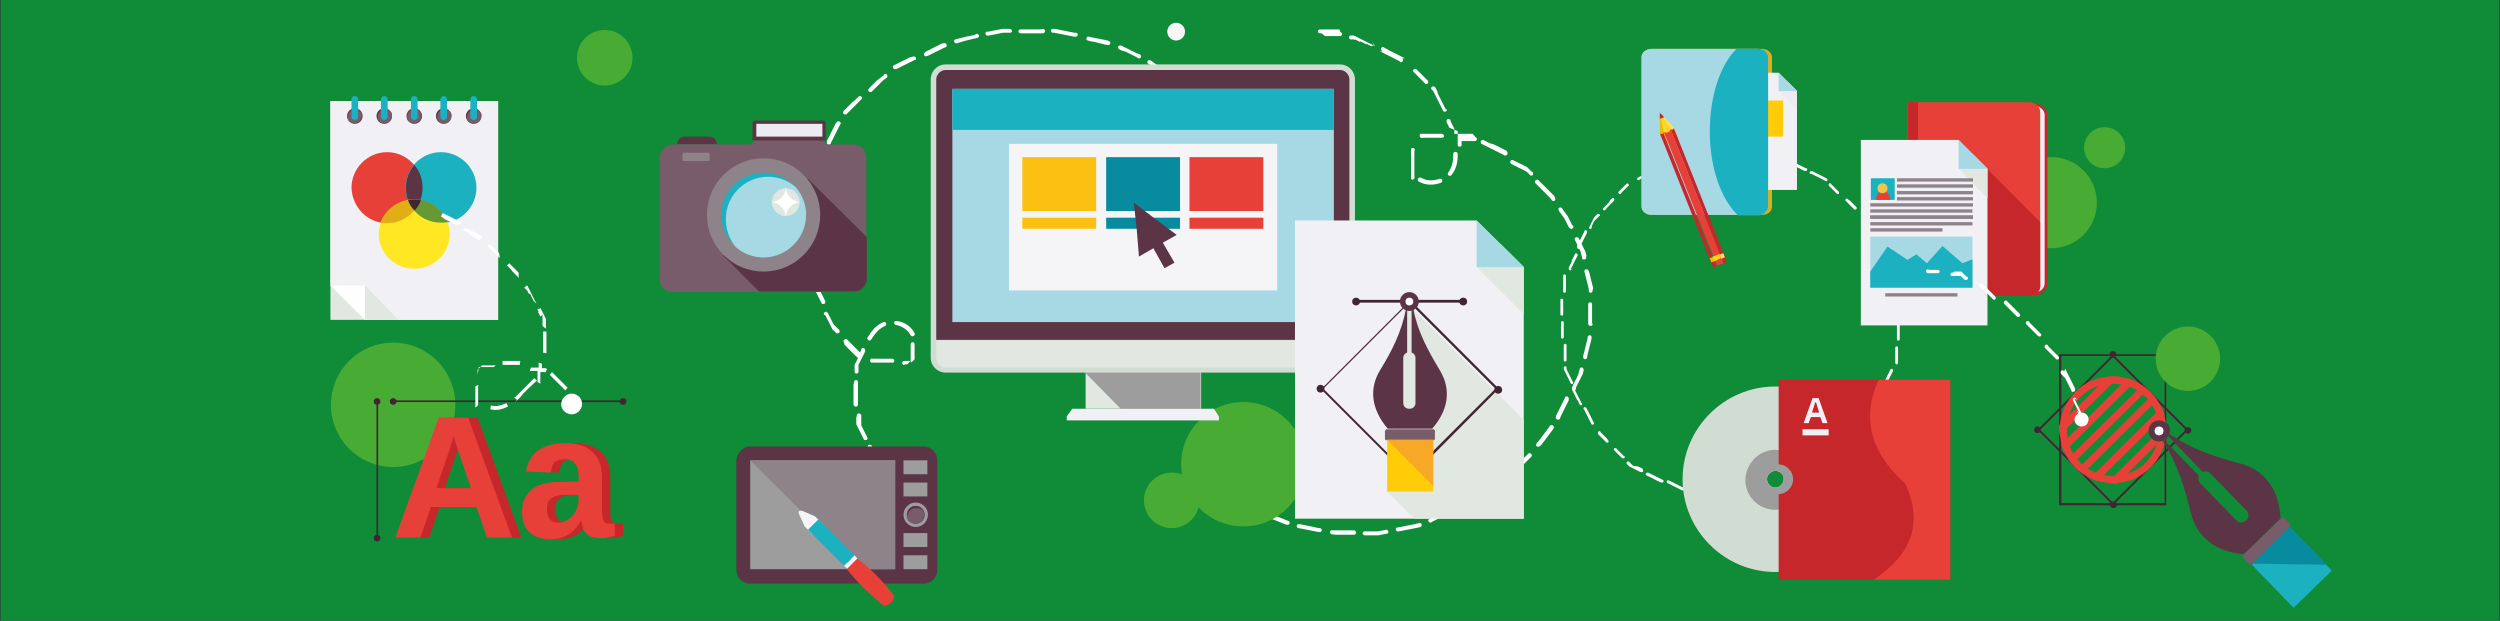 <?xml version="1.0" encoding="utf-8"?>
<!-- Generator: Adobe Illustrator 19.0.0, SVG Export Plug-In . SVG Version: 6.00 Build 0)  -->
<svg version="1.1" id="Calque_1" xmlns="http://www.w3.org/2000/svg" xmlns:xlink="http://www.w3.org/1999/xlink" x="0px" y="0px"
	 viewBox="0 0 450.2 111.8" style="enable-background:new 0 0 450.2 111.8;" xml:space="preserve">
<rect x="0" y="0" width="450.2" height="111.8" fill="#333333" stroke="none"/>
<style type="text/css">
	.st0{fill-rule:evenodd;clip-rule:evenodd;fill:#108B38;}
	.st1{fill-rule:evenodd;clip-rule:evenodd;fill:#48AC34;}
	.st2{fill-rule:evenodd;clip-rule:evenodd;fill:#FFFFFF;}
	.st3{fill-rule:evenodd;clip-rule:evenodd;fill:#F1F1F5;}
	.st4{fill-rule:evenodd;clip-rule:evenodd;fill:#E1E8E1;}
	.st5{fill-rule:evenodd;clip-rule:evenodd;fill:#9E9D9D;}
	.st6{fill-rule:evenodd;clip-rule:evenodd;fill:#D1DDD2;}
	.st7{fill-rule:evenodd;clip-rule:evenodd;fill:#5B3545;}
	.st8{fill-rule:evenodd;clip-rule:evenodd;fill:#A6D9E3;}
	.st9{fill-rule:evenodd;clip-rule:evenodd;fill:#1CB1C0;}
	.st10{fill-rule:evenodd;clip-rule:evenodd;fill:#F5F5F7;}
	.st11{fill-rule:evenodd;clip-rule:evenodd;fill:#FCC013;}
	.st12{fill-rule:evenodd;clip-rule:evenodd;fill:#088B9E;}
	.st13{fill-rule:evenodd;clip-rule:evenodd;fill:#E74038;}
	.st14{fill-rule:evenodd;clip-rule:evenodd;fill:#412532;}
	.st15{fill-rule:evenodd;clip-rule:evenodd;fill:#785C69;}
	.st16{fill-rule:evenodd;clip-rule:evenodd;fill:#FFCC07;}
	.st17{fill-rule:evenodd;clip-rule:evenodd;fill:#F7A827;}
	.st18{fill-rule:evenodd;clip-rule:evenodd;fill:#EBEBF1;}
	.st19{fill-rule:evenodd;clip-rule:evenodd;fill:#8D8388;}
	.st20{fill-rule:evenodd;clip-rule:evenodd;fill:#F6F6F7;}
	.st21{fill-rule:evenodd;clip-rule:evenodd;fill:#C6272B;}
	.st22{fill-rule:evenodd;clip-rule:evenodd;fill:#E1AE16;}
	.st23{fill-rule:evenodd;clip-rule:evenodd;fill:#FFD623;}
	.st24{fill-rule:evenodd;clip-rule:evenodd;fill:#E5BF09;}
	.st25{fill-rule:evenodd;clip-rule:evenodd;fill:#FFE163;}
	.st26{fill-rule:evenodd;clip-rule:evenodd;fill:#FFD40A;}
	.st27{fill-rule:evenodd;clip-rule:evenodd;fill:#EEC64A;}
	.st28{fill-rule:evenodd;clip-rule:evenodd;fill:#FFE723;}
	.st29{fill-rule:evenodd;clip-rule:evenodd;fill:#669934;}
</style>
<g id="XMLID_2_">
	<rect id="XMLID_374_" x="0.1" class="st0" width="450" height="111.8"/>
	<circle id="XMLID_373_" class="st1" cx="70.8" cy="72.9" r="11.2"/>
	<circle id="XMLID_372_" class="st1" cx="108.9" cy="10.4" r="5"/>
	<g id="XMLID_369_">
		<circle id="XMLID_371_" class="st1" cx="369.4" cy="36.5" r="8.2"/>
		<circle id="XMLID_370_" class="st1" cx="379" cy="26.6" r="3.7"/>
	</g>
	<path id="XMLID_322_" class="st2" d="M311.5,89.5c-0.1,0-0.1,0-0.2-0.1c0,0,0,0-0.1,0c0,0-0.1,0-0.1,0l-0.1,0l-0.2,0l-0.2,0l-0.2,0
		l-0.2,0l-0.2,0l-0.2,0l-0.2,0l-0.2,0l-0.2,0l-0.2,0l-0.2,0l-0.2,0l-0.1,0c-0.3,0-0.3-0.4-0.1-0.5c0,0,0.1,0,0.1,0l0.1,0l0.2,0
		l0.2,0l0.2,0l0.2,0l0.2,0l0.2,0l0.2,0l0.2,0l0.2,0l0.2,0l0.2,0l0.2,0l0.1,0c0.1,0,0.1,0,0.2,0.1c0,0,0.1,0,0.1,0c0,0,0,0,0.1,0
		l0.2,0l0.2,0l0.2,0l0.2,0l0.2,0l0.2,0l0.2,0l0.2,0l0.2,0l0.2,0l0.2,0l0.2,0l0.2,0l0,0c0.3,0,0.4,0.4,0.1,0.5c0,0,0,0-0.1,0l0,0
		l-0.2,0l-0.2,0l-0.2,0l-0.2,0l-0.2,0l-0.2,0l-0.2,0l-0.2,0l-0.2,0l-0.2,0l-0.2,0l-0.2,0L311.5,89.5L311.5,89.5z M307.2,88.7
		L307.2,88.7c0.3,0,0.3,0.5,0,0.5c0,0,0,0-0.1,0l0,0l-0.2,0l-0.2,0l-0.2,0l-0.2,0l-0.2,0l-0.2,0l-0.2,0l-0.2,0l-0.2,0l-0.2,0l-0.2,0
		l-0.2,0l-0.2,0l0,0c-0.3-0.1-0.2-0.5,0.1-0.5c0,0,0,0,0.1,0l0,0l0.2,0l0.2,0l0.2,0l0.2,0l0.2,0l0.2,0l0.2,0l0.2,0l0.2,0l0.2,0
		l0.2,0l0.2,0L307.2,88.7L307.2,88.7L307.2,88.7z M303.2,87.8L303.2,87.8c0.3,0.1,0.2,0.5-0.1,0.5c0,0,0,0-0.1,0l-0.1,0l-0.2-0.1
		l-0.2-0.1l-0.2-0.1l-0.2-0.1l-0.2-0.1l-0.2-0.1l-0.2-0.1l-0.2-0.1l-0.2-0.1l-0.2-0.1l-0.2-0.1l-0.2-0.1l-0.2-0.1l0,0
		c-0.3-0.1-0.2-0.5,0.1-0.5c0,0,0.1,0,0.1,0l0,0l0.2,0.1l0.2,0.1l0.2,0.1l0.2,0.1l0.2,0.1l0.2,0.1l0.2,0.1l0.2,0.1l0.2,0.1l0.2,0.1
		l0.2,0.1l0.2,0.1l0.2,0.1L303.2,87.8L303.2,87.8z M299.4,86.4L299.4,86.4c0.3,0.1,0.2,0.5-0.1,0.5c0,0-0.1,0-0.1,0l-0.1,0l-0.2-0.1
		l-0.2-0.1l-0.2-0.1l-0.2-0.1l-0.2-0.1l-0.2-0.1l-0.2-0.1l-0.2-0.1l-0.2-0.1l-0.2-0.1l-0.2-0.1l-0.2-0.1l-0.2-0.1l0,0
		c-0.3-0.1-0.1-0.5,0.2-0.5c0,0,0,0,0.1,0l0,0l0.2,0.1l0.2,0.1l0.2,0.1l0.2,0.1l0.2,0.1l0.2,0.1l0.2,0.1l0.2,0.1l0.2,0.1l0.2,0.1
		l0.2,0.1l0.2,0.1l0.2,0.1L299.4,86.4L299.4,86.4z M295.8,84.5L295.8,84.5c0.1,0.1,0.1,0.2,0.1,0.3c0,0.2-0.2,0.3-0.4,0.2l-0.1,0
		l-0.2-0.1l-0.2-0.1l-0.2-0.1l-0.2-0.1l-0.2-0.1l-0.2-0.1l-0.2-0.1l-0.2-0.1l-0.2-0.1l-0.2-0.1l-0.1-0.1l-0.1-0.1l-0.1-0.1l-0.1-0.1
		c-0.2-0.2-0.1-0.5,0.2-0.5c0,0,0.1,0,0.1,0l0.1,0.1l0.1,0.1l0.1,0.1l0.1,0.1l0.1,0.1l0.1,0.1l0.1,0.1l0.2,0.1L295,84l0.2,0.1
		l0.2,0.1l0.2,0.1l0.2,0.1L295.8,84.5L295.8,84.5L295.8,84.5z M292.5,82.1L292.5,82.1c0.2,0.2,0,0.6-0.3,0.4c0,0,0,0-0.1,0l0,0
		l-0.1-0.1l-0.1-0.1l-0.1-0.1l-0.1-0.1l-0.1-0.1l-0.1-0.1l-0.1-0.1l-0.1-0.1l-0.1-0.1l-0.1-0.1l-0.1-0.1l-0.1-0.1l-0.1-0.1l-0.1-0.1
		c-0.2-0.2,0-0.5,0.3-0.4c0,0,0.1,0,0.1,0.1l0.1,0.1l0.1,0.1l0.1,0.1l0.1,0.1l0.1,0.1l0.1,0.1l0.1,0.1l0.1,0.1l0.1,0.1l0.1,0.1
		l0.1,0.1l0.1,0.1l0.1,0.1L292.5,82.1L292.5,82.1L292.5,82.1z M289.6,79.3L289.6,79.3c0.2,0.2,0,0.5-0.3,0.4c0,0,0,0-0.1-0.1
		l-0.1-0.1l-0.1-0.1l-0.1-0.1l-0.1-0.1l-0.1-0.1l-0.1-0.1l-0.1-0.1l-0.1-0.1l-0.1-0.1l-0.1-0.1l-0.1-0.1l-0.1-0.1l-0.1-0.1l-0.1-0.1
		l0-0.1c-0.2-0.2,0.1-0.6,0.4-0.4c0,0,0,0,0,0l0,0.1l0.1,0.1l0.1,0.1l0.1,0.1l0.1,0.1l0.1,0.1l0.1,0.1l0.1,0.1l0.1,0.1l0.1,0.1
		l0.1,0.1l0.1,0.1l0.1,0.1L289.6,79.3L289.6,79.3L289.6,79.3z M287,76.1L287,76.1c0.1,0.1,0.1,0.2,0,0.3c-0.1,0.1-0.3,0.1-0.4,0l0,0
		l-0.1-0.2l-0.1-0.2l-0.1-0.2l-0.1-0.2l-0.1-0.2l-0.1-0.2l-0.1-0.2l-0.1-0.2l-0.1-0.2l-0.1-0.2l-0.1-0.2l-0.1-0.2l-0.1-0.2l-0.1-0.1
		c-0.2-0.3,0.2-0.5,0.4-0.3c0,0,0,0,0,0l0.1,0.1l0.1,0.2l0.1,0.2l0.1,0.2l0.1,0.2l0.1,0.2l0.1,0.2l0.1,0.2l0.1,0.2l0.1,0.2l0.1,0.2
		l0.1,0.2l0.1,0.2L287,76.1L287,76.1L287,76.1z M284.9,72.6L284.9,72.6c0.1,0.3-0.2,0.5-0.4,0.3c0,0,0,0,0,0l-0.1-0.2l-0.1-0.2
		l-0.1-0.2l-0.1-0.2L284,72l-0.1-0.2l-0.1-0.2l-0.1-0.2l-0.1-0.2l-0.1-0.2l-0.1-0.2l-0.1-0.2l-0.1-0.2l-0.1-0.2
		c-0.1-0.3,0.2-0.5,0.4-0.3c0,0,0,0,0,0.1l0.1,0.2l0.1,0.2l0.1,0.2l0.1,0.2l0.1,0.2l0.1,0.2l0.1,0.2l0.1,0.2l0.1,0.2l0.1,0.2
		l0.1,0.2l0.1,0.2l0.1,0.2L284.9,72.6L284.9,72.6z M283.3,68.8L283.3,68.8c0.1,0.3-0.3,0.5-0.5,0.2c0,0,0,0,0,0l0-0.1l-0.1-0.2
		l-0.1-0.2l-0.1-0.2l-0.1-0.2l-0.1-0.2l-0.1-0.2l-0.1-0.2l-0.1-0.2l-0.1-0.2l-0.1-0.2l-0.1-0.2l-0.1-0.2l0-0.2c0-0.1,0-0.1,0-0.2
		c0.1-0.2,0.4-0.2,0.5,0l0,0.2l0,0.2l0.1,0.2l0.1,0.2l0.1,0.2l0.1,0.2l0.1,0.2l0.1,0.2l0.1,0.2l0.1,0.2l0.1,0.2l0.1,0.2l0.1,0.2
		L283.3,68.8L283.3,68.8z M282.1,64.8L282.1,64.8c0.1,0.3-0.4,0.4-0.5,0.2c0,0,0,0,0-0.1l0-0.2l0-0.2l0-0.2l0-0.2l0-0.2l0-0.2l0-0.2
		l0-0.2l0-0.2l0-0.2l0-0.2l0-0.2l0-0.2l0-0.1c0-0.3,0.4-0.4,0.5-0.1c0,0,0,0,0,0.1l0,0.1l0,0.2l0,0.2l0,0.2l0,0.2l0,0.2l0,0.2l0,0.2
		l0,0.2l0,0.2l0,0.2l0,0.2l0,0.2L282.1,64.8L282.1,64.8z M281.6,60.7L281.6,60.7c0,0.3-0.4,0.4-0.5,0.1c0,0,0,0,0-0.1l0-0.1l0-0.2
		l0-0.2l0-0.2l0-0.2l0-0.2l0-0.2l0-0.2l0-0.2l0-0.2l0-0.2l0-0.2l0-0.2v-0.1c0-0.3,0.4-0.4,0.5-0.1c0,0,0,0,0,0.1l0,0.1l0,0.2l0,0.2
		l0,0.2l0,0.2l0,0.2l0,0.2l0,0.2l0,0.2l0,0.2l0,0.2l0,0.2l0,0.2L281.6,60.7L281.6,60.7z M281.5,56.6L281.5,56.6c0,0.1,0,0.2-0.1,0.2
		c-0.2,0.1-0.4,0-0.4-0.2l0-0.1l0-0.2l0-0.2l0-0.2l0-0.2l0-0.2l0-0.2l0-0.2l0-0.2l0-0.2l0-0.2l0-0.2l0-0.2l0-0.1
		c0-0.3,0.4-0.3,0.5,0c0,0,0,0.1,0,0.1l0,0.1l0,0.2l0,0.2l0,0.2l0,0.2l0,0.2l0,0.2l0,0.2l0,0.2l0,0.2l0,0.2l0,0.2l0,0.2L281.5,56.6
		L281.5,56.6z M282,52.5L282,52.5c-0.1,0.3-0.5,0.3-0.5,0c0,0,0,0,0-0.1l0-0.1l0-0.2l0-0.2l0-0.2l0-0.2l0-0.2l0-0.2l0-0.2l0-0.2
		l0-0.2l0-0.2l0-0.2l0-0.2l0-0.2l0-0.1c0.1-0.3,0.5-0.2,0.5,0.1c0,0,0,0.1,0,0.1l0,0l0,0.2l0,0.2l0,0.2l0,0.2l0,0.2l0,0.2l0,0.2
		l0,0.2l0,0.2l0,0.2l0,0.2l0,0.2L282,52.5L282,52.5L282,52.5z M283,48.5L283,48.5c-0.1,0.3-0.5,0.2-0.5-0.1c0,0,0-0.1,0-0.1l0-0.1
		l0.1-0.2l0.1-0.2l0.1-0.2l0.1-0.2l0.1-0.2l0.1-0.2L283,47l0.1-0.2l0.1-0.2l0.1-0.2l0.1-0.2l0.1-0.2l0.1-0.2l0,0
		c0.1-0.3,0.5-0.2,0.5,0.1c0,0,0,0.1,0,0.1l0,0l-0.1,0.2l-0.1,0.2l-0.1,0.2l-0.1,0.2l-0.1,0.2l-0.1,0.2l-0.1,0.2l-0.1,0.2l-0.1,0.2
		l-0.1,0.2l-0.1,0.2l-0.1,0.2L283,48.5L283,48.5L283,48.5z M284.5,44.7L284.5,44.7c-0.1,0.3-0.5,0.1-0.5-0.2c0,0,0,0,0-0.1l0-0.1
		l0.1-0.2l0.1-0.2l0.1-0.2l0.1-0.2l0.1-0.2l0.1-0.2l0.1-0.2l0.1-0.2l0.1-0.2l0.1-0.2l0.1-0.2l0.1-0.2l0.1-0.2l0-0.1
		c0.2-0.3,0.6-0.1,0.5,0.2c0,0,0,0,0,0l0,0.1l-0.1,0.2l-0.1,0.2l-0.1,0.2l-0.1,0.2l-0.1,0.2l-0.1,0.2l-0.1,0.2l-0.1,0.2l-0.1,0.2
		l-0.1,0.2l-0.1,0.2l-0.1,0.2L284.5,44.7L284.5,44.7L284.5,44.7z M286.6,41.1L286.6,41.1c-0.2,0.3-0.6,0-0.4-0.2c0,0,0,0,0,0l0,0
		l0.1-0.2l0.1-0.2l0.1-0.2l0.1-0.2l0.1-0.2l0.1-0.2l0.1-0.2l0.1-0.2l0.1-0.2l0.1-0.1l0.1-0.1l0.1-0.1l0.1-0.1l0.1-0.1
		c0.2-0.2,0.5-0.1,0.5,0.2c0,0.1,0,0.1-0.1,0.1l-0.1,0.1l-0.1,0.1l-0.1,0.1l-0.1,0.1l-0.1,0.1l-0.1,0.1l-0.1,0.1l-0.1,0.1l-0.1,0.1
		l-0.1,0.2l-0.1,0.2l-0.1,0.2l-0.1,0.2L286.6,41.1L286.6,41.1L286.6,41.1z M289.1,37.8L289.1,37.8c-0.2,0.2-0.6,0-0.4-0.3
		c0,0,0,0,0,0l0.1-0.1l0.1-0.1l0.1-0.1l0.1-0.1l0.1-0.1l0.1-0.1l0.1-0.1l0.1-0.1l0.1-0.1l0.1-0.1L290,36l0.1-0.1l0.1-0.1l0.1-0.1
		l0,0c0.2-0.2,0.5,0.1,0.4,0.3c0,0,0,0,0,0.1l0,0l-0.1,0.1l-0.1,0.1l-0.1,0.1l-0.1,0.1l-0.1,0.1l-0.1,0.1l-0.1,0.1l-0.1,0.1
		l-0.1,0.1l-0.1,0.1l-0.1,0.1l-0.1,0.1l-0.1,0.1L289.1,37.8L289.1,37.8z M291.9,34.9L291.9,34.9c-0.2,0.2-0.6-0.1-0.4-0.4
		c0,0,0,0,0,0l0,0l0.1-0.1l0.1-0.1l0.1-0.1l0.1-0.1l0.1-0.1l0.1-0.1l0.1-0.1l0.1-0.1l0.1-0.1l0.1-0.1l0.1-0.1l0.1-0.1l0.1-0.1
		l0.1-0.1c0.2-0.2,0.5,0.1,0.4,0.3c0,0,0,0.1-0.1,0.1l-0.1,0.1l-0.1,0.1l-0.1,0.1l-0.1,0.1l-0.1,0.1l-0.1,0.1l-0.1,0.1l-0.1,0.1
		l-0.1,0.1l-0.1,0.1l-0.1,0.1l-0.1,0.1l-0.1,0.1L291.9,34.9L291.9,34.9L291.9,34.9z M295.2,32.4L295.2,32.4
		c-0.3,0.2-0.5-0.2-0.3-0.4c0,0,0,0,0.1,0l0.1-0.1l0.2-0.1l0.2-0.1l0.2-0.1l0.2-0.1l0.2-0.1l0.2-0.1l0.2-0.1l0.2-0.1l0.2-0.1
		l0.2-0.1l0.2-0.1l0.2-0.1l0.2-0.1c0.2-0.1,0.5,0.2,0.3,0.4c0,0,0,0-0.1,0l-0.2,0.1l-0.2,0.1l-0.2,0.1l-0.2,0.1l-0.2,0.1l-0.2,0.1
		l-0.2,0.1l-0.2,0.1l-0.2,0.1l-0.2,0.1l-0.2,0.1l-0.2,0.1l-0.2,0.1L295.2,32.4L295.2,32.4z M298.7,30.4L298.7,30.4
		c-0.3,0.1-0.5-0.2-0.3-0.4c0,0,0,0,0,0l0.1-0.1l0.2-0.1l0.2-0.1l0.2-0.1l0.2-0.1l0.2-0.1l0.2-0.1l0.2-0.1l0.2-0.1l0.2-0.1l0.2-0.1
		l0.2-0.1l0.2-0.1l0.2-0.1l0,0c0.3-0.1,0.5,0.3,0.2,0.5c0,0,0,0-0.1,0l0,0l-0.2,0.1l-0.2,0.1l-0.2,0.1l-0.2,0.1l-0.2,0.1l-0.2,0.1
		l-0.2,0.1l-0.2,0.1l-0.2,0.1l-0.2,0.1l-0.2,0.1l-0.2,0.1l-0.2,0.1L298.7,30.4L298.7,30.4z M302.5,28.9L302.5,28.9
		c-0.3,0.1-0.5-0.3-0.2-0.5c0,0,0,0,0.1,0l0.1,0l0.2-0.1l0.2-0.1l0.2-0.1l0.2-0.1l0.2-0.1l0.2-0.1l0.2,0l0.2,0l0.2,0l0.2,0l0.2,0
		l0.2,0l0.2,0c0.2,0,0.4,0.2,0.3,0.4c0,0.1-0.1,0.1-0.2,0.1l-0.2,0l-0.2,0l-0.2,0l-0.2,0l-0.2,0l-0.2,0l-0.2,0l-0.2,0l-0.2,0.1
		l-0.2,0.1l-0.2,0.1l-0.2,0.1l-0.2,0.1L302.5,28.9L302.5,28.9z M306.4,27.9L306.4,27.9c-0.3,0-0.4-0.3-0.2-0.5c0,0,0.1,0,0.1,0
		l0.2,0l0.2,0l0.2,0l0.2,0l0.2,0l0.2,0l0.2,0l0.2,0l0.2,0l0.2,0l0.2,0l0.2,0l0.2,0l0.1,0c0.3,0,0.4,0.4,0.1,0.5c0,0,0,0-0.1,0
		l-0.1,0l-0.2,0l-0.2,0l-0.2,0l-0.2,0l-0.2,0l-0.2,0l-0.2,0l-0.2,0l-0.2,0l-0.2,0l-0.2,0l-0.2,0L306.4,27.9L306.4,27.9z M310.4,27.5
		L310.4,27.5c-0.3,0-0.4-0.4-0.1-0.5c0,0,0,0,0.1,0l0.1,0l0.2,0l0.2,0l0.2,0l0.2,0l0.2,0l0.2,0l0.2,0l0.2,0l0.2,0l0.2,0l0.2,0l0.2,0
		l0.1,0c0.3,0,0.3,0.4,0.1,0.5c0,0-0.1,0-0.1,0l-0.1,0l-0.2,0l-0.2,0l-0.2,0l-0.2,0l-0.2,0l-0.2,0h-0.2h-0.2l-0.2,0l-0.2,0l-0.2,0
		l-0.2,0L310.4,27.5L310.4,27.5z M314.4,27.6L314.4,27.6c-0.1,0-0.1,0-0.2-0.1c-0.2-0.2,0-0.5,0.2-0.4l0.1,0l0.2,0l0.2,0l0.2,0
		l0.2,0l0.2,0l0.2,0l0.2,0l0.2,0l0.2,0l0.2,0l0.2,0l0.2,0l0.1,0c0.3,0.1,0.3,0.5,0,0.5c0,0,0,0-0.1,0l-0.1,0l-0.2,0l-0.2,0l-0.2,0
		l-0.2,0l-0.2,0l-0.2,0l-0.2,0l-0.2,0l-0.2,0l-0.2,0l-0.2,0l-0.2,0L314.4,27.6L314.4,27.6z M318.4,28.3L318.4,28.3
		c-0.3-0.1-0.2-0.5,0.1-0.5c0,0,0,0,0.1,0l0,0l0.2,0l0.2,0l0.2,0l0.2,0l0.2,0l0.2,0.1l0.2,0.1l0.2,0.1l0.2,0.1l0.2,0.1l0.2,0.1
		l0.2,0.1l0.2,0.1l0.1,0c0.3,0.1,0.2,0.5-0.1,0.5c0,0,0,0-0.1,0l-0.1,0l-0.2-0.1l-0.2-0.1l-0.2-0.1l-0.2-0.1l-0.2-0.1l-0.2-0.1
		l-0.2-0.1l-0.2,0l-0.2,0l-0.2,0l-0.2,0l-0.2,0L318.4,28.3L318.4,28.3L318.4,28.3z M322.3,29.5L322.3,29.5c-0.3-0.1-0.2-0.5,0.1-0.5
		c0,0,0.1,0,0.1,0l0.1,0l0.2,0.1l0.2,0.1l0.2,0.1l0.2,0.1l0.2,0.1l0.2,0.1l0.2,0.1l0.2,0.1l0.2,0.1l0.2,0.1l0.2,0.1l0.2,0.1l0.2,0.1
		l0.1,0c0.3,0.1,0.1,0.5-0.1,0.5c0,0,0,0-0.1,0l-0.1,0l-0.2-0.1l-0.2-0.1l-0.2-0.1l-0.2-0.1l-0.2-0.1l-0.2-0.1l-0.2-0.1l-0.2-0.1
		l-0.2-0.1l-0.2-0.1l-0.2-0.1l-0.2-0.1L322.3,29.5L322.3,29.5L322.3,29.5z M326,31.3L326,31.3c-0.3-0.1-0.1-0.5,0.2-0.5
		c0,0,0,0,0.1,0l0,0l0.2,0.1l0.2,0.1l0.2,0.1l0.2,0.1l0.2,0.1l0.2,0.1l0.2,0.1l0.2,0.1l0.2,0.1l0.2,0.1l0.2,0.1l0.2,0.1l0.2,0.1
		l0.1,0.1c0.1,0.1,0.1,0.1,0.1,0.2c0,0.2-0.2,0.3-0.4,0.2l-0.1-0.1l-0.2-0.1l-0.2-0.1l-0.2-0.1l-0.2-0.1l-0.2-0.1l-0.2-0.1l-0.2-0.1
		l-0.2-0.1l-0.2-0.1l-0.2-0.1l-0.2-0.1l-0.2-0.1L326,31.3L326,31.3L326,31.3z M329.4,33.5L329.4,33.5c-0.2-0.2-0.1-0.5,0.2-0.5
		c0,0,0.1,0,0.1,0.1l0.1,0.1l0.1,0.1l0.1,0.1l0.1,0.1l0.1,0.1l0.1,0.1l0.1,0.1l0.1,0.1l0.1,0.1l0.1,0.1l0.1,0.1l0.1,0.1l0.1,0.1
		l0.1,0.1l0,0c0.2,0.2,0,0.6-0.3,0.4c0,0,0,0,0,0l0,0l-0.1-0.1l-0.1-0.1l-0.1-0.1l-0.1-0.1l-0.1-0.1l-0.1-0.1l-0.1-0.1l-0.1-0.1
		l-0.1-0.1l-0.1-0.1l-0.1-0.1l-0.1-0.1l-0.1-0.1L329.4,33.5L329.4,33.5z M332.4,36.2L332.4,36.2c-0.2-0.2,0-0.5,0.3-0.4
		c0,0,0.1,0,0.1,0.1l0.1,0.1L333,36l0.1,0.1l0.1,0.1l0.1,0.1l0.1,0.1l0.1,0.1l0.1,0.1l0.1,0.1l0.1,0.1l0.1,0.1l0.1,0.1l0.1,0.1
		l0.1,0.1l0.1,0.1c0.2,0.2-0.1,0.6-0.4,0.4c0,0,0,0,0,0l-0.1-0.1l-0.1-0.1l-0.1-0.1l-0.1-0.1l-0.1-0.1l-0.1-0.1l-0.1-0.1l-0.1-0.1
		l-0.1-0.1l-0.1-0.1l-0.1-0.1l-0.1-0.1l-0.1-0.1L332.4,36.2L332.4,36.2L332.4,36.2z M335.2,39.3L335.2,39.3
		c-0.2-0.2,0.1-0.6,0.4-0.4c0,0,0,0,0,0l0,0l0.1,0.1l0.1,0.1l0.1,0.1l0.1,0.2l0.1,0.2l0.1,0.2l0.1,0.2l0.1,0.2l0.1,0.2l0.1,0.2
		l0.1,0.2l0.1,0.2l0.1,0.2l0.1,0.1c0.1,0.2-0.1,0.5-0.3,0.4c0,0-0.1-0.1-0.1-0.1l-0.1-0.1l-0.1-0.2l-0.1-0.2l-0.1-0.2l-0.1-0.2
		l-0.1-0.2l-0.1-0.2l-0.1-0.1l-0.1-0.1l-0.1-0.1l-0.1-0.1l-0.1-0.1l-0.1-0.1L335.2,39.3L335.2,39.3L335.2,39.3z M337.4,42.7
		L337.4,42.7c-0.1-0.3,0.2-0.5,0.4-0.3c0,0,0,0,0,0l0.1,0.1l0.1,0.2l0.1,0.2l0.1,0.2l0.1,0.2l0.1,0.2l0.1,0.2l0.1,0.2l0.1,0.2
		l0.1,0.2l0.1,0.2l0.1,0.2l0.1,0.2l0.1,0.2l0,0c0.1,0.3-0.2,0.5-0.4,0.3c0,0,0,0,0-0.1l0,0l-0.1-0.2l-0.1-0.2l-0.1-0.2l-0.1-0.2
		l-0.1-0.2l-0.1-0.2l-0.1-0.2l-0.1-0.2l-0.1-0.2l-0.1-0.2l-0.1-0.2l-0.1-0.2l-0.1-0.2L337.4,42.7L337.4,42.7z M339.2,46.4
		L339.2,46.4c-0.1-0.3,0.2-0.5,0.4-0.3c0,0,0,0,0,0.1l0,0.1l0.1,0.2l0.1,0.2l0.1,0.2L340,47l0.1,0.2l0.1,0.2l0.1,0.2l0.1,0.2
		l0.1,0.2l0.1,0.2l0.1,0.2l0.1,0.2l0.1,0.2l0,0c0.1,0.3-0.4,0.5-0.5,0.2l0,0l-0.1-0.2l-0.1-0.2l-0.1-0.2l-0.1-0.2l-0.1-0.2l-0.1-0.2
		l-0.1-0.2l-0.1-0.2l-0.1-0.2l-0.1-0.2l-0.1-0.2l-0.1-0.2L339.2,46.4L339.2,46.4L339.2,46.4z M340.6,50.3L340.6,50.3
		c-0.1-0.2,0.2-0.4,0.4-0.3c0,0,0.1,0.1,0.1,0.1l0,0.1l0,0.2l0,0.2l0,0.2l0,0.2l0,0.2l0,0.2l0,0.2l0,0.2l0,0.2l0,0.2l0,0.2l0,0.2
		l0,0.2c0,0.1,0,0.2-0.2,0.3c-0.1,0.1-0.3,0-0.3-0.2l0-0.2l0-0.2l0-0.2l0-0.2l0-0.2l0-0.2l0-0.2l0-0.2l0-0.2l0-0.2l0-0.2l0-0.2
		l0-0.2L340.6,50.3L340.6,50.3z M341.3,54.3L341.3,54.3c0-0.3,0.4-0.4,0.5-0.1c0,0,0,0,0,0.1v0l0,0.2l0,0.2l0,0.2l0,0.2l0,0.2l0,0.2
		l0,0.2l0,0.2l0,0.2l0,0.2l0,0.2l0,0.2l0,0.2l0,0c0,0.1-0.1,0.2-0.2,0.3c-0.2,0-0.3-0.1-0.3-0.2l0,0l0-0.2l0-0.2l0-0.2l0-0.2l0-0.2
		l0-0.2l0-0.2l0-0.2l0-0.2l0-0.2l0-0.2l0-0.2L341.3,54.3L341.3,54.3L341.3,54.3z M341.6,58.5L341.6,58.5c0-0.3,0.4-0.4,0.5-0.1
		c0,0,0,0.1,0,0.1l0,0.2l0,0.2l0,0.2l0,0.2l0,0.2l0,0.2l0,0.2l0,0.2l0,0.2l0,0.2l0,0.2l0,0.2l0,0.2l0,0c0,0.3-0.4,0.3-0.5,0.1
		c0,0,0-0.1,0-0.1l0,0l0-0.2l0-0.2l0-0.2l0-0.2l0-0.2l0-0.2l0-0.2l0-0.2l0-0.2l0-0.2l0-0.2l0-0.2L341.6,58.5L341.6,58.5z
		 M341.3,62.6L341.3,62.6c0-0.3,0.5-0.3,0.5,0c0,0,0,0.1,0,0.1l0,0.2l0,0.2l0,0.2l0,0.2l0,0.2l0,0.2l0,0.2l0,0.2l0,0.2l0,0.2l0,0.2
		l0,0.2l0,0.2l0,0.1c-0.1,0.3-0.5,0.3-0.5-0.1c0,0,0,0,0-0.1l0-0.1l0-0.2l0-0.2l0-0.2l0-0.2l0-0.2l0-0.2l0-0.2l0-0.2l0-0.2l0-0.2
		l0-0.2l0-0.2L341.3,62.6L341.3,62.6z M340.4,66.6L340.4,66.6c0.1-0.3,0.5-0.2,0.5,0.1c0,0,0,0.1,0,0.1l0,0l-0.1,0.2l-0.1,0.2
		l-0.1,0.2l-0.1,0.2l-0.1,0.2l-0.1,0.2l-0.1,0.2l-0.1,0.2l-0.1,0.2l-0.1,0.2l-0.1,0.2l-0.1,0.2l-0.1,0.2l0,0.1
		c-0.1,0.3-0.5,0.2-0.5-0.1c0,0,0-0.1,0-0.1l0-0.1l0.1-0.2l0.1-0.2l0.1-0.2l0.1-0.2l0.1-0.2l0.1-0.2l0.1-0.2l0.1-0.2l0.1-0.2
		l0.1-0.2l0.1-0.2l0.1-0.2L340.4,66.6L340.4,66.6L340.4,66.6z M339.1,70.5L339.1,70.5c0.1-0.3,0.5-0.2,0.5,0.1c0,0,0,0.1,0,0.1l0,0
		l-0.1,0.2l-0.1,0.2l-0.1,0.2l-0.1,0.2l-0.1,0.2l-0.1,0.2L339,72l-0.1,0.2l-0.1,0.2l-0.1,0.2l-0.1,0.2l-0.1,0.2l-0.1,0.2l-0.1,0.1
		c-0.1,0.3-0.5,0.1-0.5-0.2c0,0,0-0.1,0-0.1l0.1-0.1l0.1-0.2l0.1-0.2l0.1-0.2l0.1-0.2l0.1-0.2l0.1-0.2l0.1-0.2l0.1-0.2l0.1-0.2
		l0.1-0.2l0.1-0.2l0.1-0.2L339.1,70.5L339.1,70.5L339.1,70.5z M337.2,74.2L337.2,74.2c0.2-0.3,0.6-0.1,0.5,0.2c0,0,0,0,0,0l0,0
		l-0.1,0.2l-0.1,0.2l-0.1,0.2l-0.1,0.2l-0.1,0.2l-0.1,0.2l-0.1,0.2l-0.1,0.2l-0.1,0.2l-0.1,0.2l-0.1,0.2l-0.1,0.2l-0.1,0.2l-0.1,0.1
		c0,0-0.1,0.1-0.1,0.1c-0.2,0.1-0.5-0.2-0.3-0.4l0.1-0.1l0.1-0.2l0.1-0.2l0.1-0.2l0.1-0.2l0.1-0.2l0.1-0.2l0.1-0.2l0.1-0.2l0.1-0.2
		l0.1-0.2l0.1-0.2l0.1-0.2L337.2,74.2L337.2,74.2L337.2,74.2z M334.9,77.6L334.9,77.6c0.2-0.2,0.5,0,0.4,0.3c0,0,0,0,0,0.1l-0.1,0.1
		l-0.1,0.1l-0.1,0.1l-0.1,0.1l-0.1,0.1l-0.1,0.1l-0.1,0.1l-0.1,0.1l-0.1,0.1l-0.1,0.1l-0.1,0.1l-0.1,0.1l-0.1,0.1l-0.1,0.1l0,0
		c-0.2,0.2-0.5,0-0.4-0.3c0,0,0-0.1,0.1-0.1l0,0l0.1-0.1l0.1-0.1l0.1-0.1l0.1-0.1l0.1-0.1l0.1-0.1l0.1-0.1l0.1-0.1l0.1-0.1l0.1-0.1
		l0.1-0.1l0.1-0.1L334.9,77.6L334.9,77.6L334.9,77.6z M332.2,80.6L332.2,80.6c0.2-0.2,0.5,0.1,0.4,0.3c0,0,0,0,0,0.1l0,0l-0.1,0.1
		l-0.1,0.1l-0.1,0.1l-0.1,0.1l-0.1,0.1l-0.1,0.1l-0.1,0.1l-0.1,0.1l-0.1,0.1l-0.1,0.1l-0.1,0.1l-0.1,0.1l-0.1,0.1l-0.1,0.1
		c-0.1,0.1-0.2,0.1-0.3,0c-0.1-0.1-0.1-0.3,0-0.4l0.1-0.1l0.1-0.1l0.1-0.1l0.1-0.1l0.1-0.1l0.1-0.1l0.1-0.1l0.1-0.1l0.1-0.1l0.1-0.1
		l0.1-0.1l0.1-0.1l0.1-0.1L332.2,80.6L332.2,80.6L332.2,80.6z M329,83.3L329,83.3c0.1-0.1,0.2-0.1,0.3,0c0.1,0.1,0.1,0.3,0,0.4
		l-0.1,0.1l-0.1,0.1l-0.2,0.1l-0.2,0.1l-0.2,0.1l-0.2,0.1l-0.2,0.1l-0.2,0.1l-0.2,0.1l-0.2,0.1l-0.2,0.1l-0.2,0.1l-0.2,0.1l-0.2,0.1
		l0,0c-0.3,0.2-0.5-0.2-0.3-0.4c0,0,0,0,0,0l0,0l0.2-0.1l0.2-0.1l0.2-0.1l0.2-0.1l0.2-0.1l0.2-0.1L328,84l0.2-0.1l0.2-0.1l0.1-0.1
		l0.1-0.1l0.1-0.1l0.1-0.1L329,83.3L329,83.3z M325.6,85.4L325.6,85.4c0.3-0.1,0.5,0.3,0.3,0.4l0,0l-0.1,0l-0.2,0.1l-0.2,0.1
		l-0.2,0.1l-0.2,0.1l-0.2,0.1l-0.2,0.1l-0.2,0.1l-0.2,0.1l-0.2,0.1l-0.2,0.1l-0.2,0.1l-0.2,0.1l-0.2,0.1l-0.1,0
		c-0.3,0.1-0.5-0.2-0.3-0.4c0,0,0,0,0.1,0l0.1,0l0.2-0.1l0.2-0.1l0.2-0.1l0.2-0.1l0.2-0.1l0.2-0.1l0.2-0.1l0.2-0.1l0.2-0.1l0.2-0.1
		l0.2-0.1l0.2-0.1L325.6,85.4L325.6,85.4L325.6,85.4z M321.9,87.1L321.9,87.1c0.3-0.1,0.5,0.3,0.2,0.5c0,0,0,0-0.1,0l-0.1,0
		l-0.2,0.1l-0.2,0.1l-0.2,0.1l-0.2,0.1l-0.2,0.1L321,88l-0.2,0.1l-0.2,0.1l-0.2,0.1l-0.2,0.1l-0.2,0.1l-0.2,0.1l-0.2,0.1l-0.1,0
		c-0.1,0-0.1,0-0.2,0c-0.2-0.1-0.2-0.4,0-0.5l0.1,0l0.2-0.1l0.2-0.1l0.2-0.1l0.2-0.1l0.2-0.1l0.2-0.1l0.2-0.1l0.2-0.1l0.2-0.1
		l0.2-0.1l0.2-0.1l0.2-0.1L321.9,87.1L321.9,87.1L321.9,87.1z M318,88.3L318,88.3c0.3-0.1,0.4,0.3,0.2,0.5c0,0,0,0-0.1,0l-0.1,0
		l-0.2,0l-0.2,0l-0.2,0l-0.2,0l-0.2,0l-0.2,0l-0.2,0l-0.2,0l-0.2,0l-0.2,0l-0.2,0l-0.2,0l-0.2,0c-0.1,0-0.1,0-0.2,0
		c-0.2-0.1-0.1-0.4,0.1-0.5l0.2,0l0.2,0l0.2,0l0.2,0l0.2,0l0.2,0l0.2,0l0.2,0l0.2,0l0.2,0l0.2,0l0.2,0L318,88.3L318,88.3z"/>
	<g id="XMLID_270_">
		<path id="XMLID_303_" class="st2" d="M241.4,5.8c0.4,0.1,0.4,0.7-0.1,0.7c0,0-0.1,0-0.1,0l0,0l-0.2,0l-0.2,0l-0.2,0l-0.2,0l-0.2,0
			l-0.1,0l-0.1,0l-0.1,0l-0.1,0l-0.1,0l-0.1,0l-0.1,0l-0.1,0l-0.1,0l-0.1,0l-0.1,0l-0.1,0l-0.1,0l-0.1,0l-0.1,0l-0.1,0L238,6l-0.1,0
			l-0.1,0l-0.1,0l0,0c-0.1,0-0.2-0.1-0.3-0.1c-0.2-0.3,0-0.6,0.3-0.6l0,0l0.1,0l0.1,0l0.1,0l0.1,0l0.1,0l0.1,0l0.1,0l0.1,0l0.1,0
			l0.1,0l0.1,0l0.1,0l0.1,0l0.2,0l0.2,0l0.2,0l0.2,0l0.2,0l0.2,0l0.2,0l0.2,0l0.2,0l0.2,0l0.2,0L241.4,5.8L241.4,5.8z"/>
		<path id="XMLID_302_" class="st2" d="M247.1,7.6c0.4,0.2,0.2,0.8-0.2,0.7c0,0-0.1,0-0.1,0l-0.1-0.1l-0.2-0.1l-0.2-0.1l-0.2-0.1
			L246.1,8l-0.2-0.1l-0.2-0.1l-0.2-0.1l-0.2-0.1l-0.2-0.1l-0.2-0.1L245,7.6l-0.2-0.1l-0.2-0.1l-0.2-0.1l-0.2-0.1l-0.2-0.1L244,7.2
			l-0.2-0.1l-0.2,0l-0.2,0l-0.2,0l0,0c-0.4-0.1-0.3-0.8,0.1-0.7c0,0,0.1,0,0.1,0l0,0l0.2,0l0.2,0l0.2,0.1l0.2,0.1l0.2,0.1l0.2,0.1
			l0.2,0.1l0.2,0.1l0.2,0.1l0.2,0.1l0.2,0.1l0.2,0.1l0.2,0.1l0.2,0.1l0.2,0.1l0.2,0.1l0.2,0.1l0.2,0.1l0.2,0.1l0.2,0.1l0.2,0.1
			L247.1,7.6z"/>
		<path id="XMLID_301_" class="st2" d="M252.5,10.5c0.3,0.2,0.1,0.8-0.3,0.7c0,0-0.1,0-0.1-0.1l-0.1-0.1l-0.2-0.1l-0.2-0.1l-0.2-0.1
			l-0.2-0.1l-0.2-0.1l-0.2-0.1l-0.2-0.1l-0.2-0.1l-0.2-0.1l-0.2-0.1l-0.2-0.1l-0.2-0.1l-0.2-0.1l-0.2-0.1l-0.2-0.1l-0.2-0.1
			l-0.2-0.1l-0.2-0.1L249,9.3l-0.1-0.1c-0.1-0.1-0.2-0.2-0.2-0.4c0-0.3,0.3-0.4,0.5-0.3l0.1,0.1l0.2,0.1l0.2,0.1l0.2,0.1L250,9
			l0.2,0.1l0.2,0.1l0.2,0.1l0.2,0.1l0.2,0.1l0.2,0.1l0.2,0.1l0.2,0.1l0.2,0.1l0.2,0.1l0.2,0.1l0.2,0.1l0.2,0.1l0.2,0.1l0.2,0.1
			L252.5,10.5z"/>
		<path id="XMLID_300_" class="st2" d="M257.1,14.5c0.3,0.3-0.1,0.8-0.4,0.6c0,0-0.1,0-0.1-0.1l0,0l-0.1-0.1l-0.1-0.1l-0.1-0.1
			l-0.1-0.1l-0.1-0.1l-0.1-0.1l-0.1-0.1l-0.1-0.1l-0.1-0.1l-0.1-0.1l-0.1-0.1l-0.1-0.1l-0.1-0.1l-0.1-0.1l-0.1-0.1l-0.1-0.1
			l-0.1-0.1l-0.1-0.1l-0.1-0.1l-0.1-0.1c-0.1-0.1-0.2-0.3-0.1-0.4c0.1-0.2,0.4-0.3,0.6-0.1l0.1,0.1l0.1,0.1l0.1,0.1l0.1,0.1l0.1,0.1
			l0.1,0.1l0.1,0.1l0.1,0.1l0.1,0.1l0.1,0.1l0.1,0.1l0.1,0.1l0.1,0.1l0.1,0.1l0.1,0.1l0.1,0.1l0.1,0.1l0.1,0.1l0.1,0.1L257.1,14.5
			L257.1,14.5z"/>
		<path id="XMLID_299_" class="st2" d="M260.5,19.6c0.2,0.4-0.3,0.7-0.6,0.4c0,0,0-0.1-0.1-0.1l0-0.1l-0.1-0.2l-0.1-0.2l-0.1-0.2
			l-0.1-0.2l-0.1-0.2l-0.1-0.2l-0.1-0.2l-0.1-0.2l-0.1-0.2l-0.1-0.2l-0.1-0.2l-0.1-0.2l-0.1-0.2l-0.1-0.2l-0.1-0.2l-0.1-0.2
			l-0.1-0.2l-0.1-0.1l-0.1-0.1l-0.1-0.1c-0.1-0.1-0.1-0.3,0-0.4c0.1-0.2,0.5-0.2,0.6,0l0.1,0.1l0.1,0.2l0.1,0.2l0.1,0.2L259,17
			l0.1,0.2l0.1,0.2l0.1,0.2l0.1,0.2l0.1,0.2l0.1,0.2l0.1,0.2l0.1,0.2l0.1,0.2l0.1,0.2l0.1,0.2l0.1,0.2l0.1,0.2l0.1,0.2L260.5,19.6
			L260.5,19.6z"/>
		<path id="XMLID_298_" class="st2" d="M261.4,31.5c-0.3,0.4-0.9,0-0.6-0.4l0,0c0.6-0.9,0.9-1.9,0.9-3l0-0.2l0-0.2
			c0-0.1,0-0.2,0.1-0.2c0.2-0.3,0.7-0.1,0.7,0.2l0,0.2l0,0.2C262.5,29.3,262.2,30.5,261.4,31.5z"/>
		<path id="XMLID_297_" class="st2" d="M255.5,32.7c-0.4-0.2-0.1-0.9,0.4-0.7l0,0c1,0.6,2.2,0.6,3.3,0.2c0.1,0,0.2,0,0.3,0
			c0.3,0.1,0.3,0.6,0,0.7C258.2,33.4,256.7,33.4,255.5,32.7z"/>
		<path id="XMLID_296_" class="st2" d="M254.1,26.8c0.3-0.4,0.9,0,0.6,0.4l0,0l0,0.1l0,0.1l0,0.1l0,0.1l0,0.1l0,0.1l0,0.1l0,0.1
			l0,0.1l0,0.1l0,0.1l0,0.1l0,0.1l0,0.1l0,0.1l0,0.1l0,0.1l0,0.1l0,0.1l0,0.1l0,0.1l0,0.1l0,0.1l0,0.1l0,0.1l0,0.1l0,0.1l0,0.1
			l0,0.1l0,0.1l0,0.1l0,0.1l0,0.1l0,0.1l0,0.1l0,0.1l0,0.1l0,0.1l0,0.1l0,0.1l0,0.1l0,0.1l0,0.1l0,0.1l0,0.1l0,0.1l0,0
			c0.2,0.4-0.4,0.8-0.6,0.4c0,0,0,0,0,0l0,0l0-0.1l0-0.1l0-0.1l0-0.1l0-0.1l0-0.1l0-0.1l0-0.1l0-0.1l0-0.1l0-0.1l0-0.1l0-0.1l0-0.1
			l0-0.1l0-0.1l0-0.1l0-0.1l0-0.1l0-0.1v-0.1l0-0.1l0-0.1l0-0.1l0-0.1l0-0.1l0-0.1l0-0.1l0-0.1l0-0.1l0-0.1l0-0.1l0-0.1l0-0.1l0-0.1
			l0-0.1l0-0.1l0-0.1l0-0.1l0-0.1l0-0.1l0-0.1l0-0.1l0-0.1L254.1,26.8L254.1,26.8L254.1,26.8z"/>
		<path id="XMLID_295_" class="st2" d="M259.6,24.1c0.5,0,0.6,0.7,0.1,0.7l0,0l0,0l-0.1,0l-0.1,0l-0.1,0l-0.1,0l-0.1,0l-0.1,0
			l-0.1,0l-0.1,0l-0.1,0l-0.1,0l-0.1,0l-0.1,0l-0.1,0l-0.1,0l-0.1,0l-0.1,0l-0.1,0l-0.1,0l-0.1,0l-0.1,0l-0.1,0l-0.1,0l-0.1,0
			l-0.1,0l-0.1,0l-0.1,0l-0.1,0l-0.1,0l-0.1,0l-0.1,0l-0.1,0l-0.1,0l-0.1,0l-0.1,0l-0.1,0c-0.3,0.2-0.7-0.2-0.5-0.6
			c0,0,0.1-0.1,0.1-0.1l0.1,0l0.1,0l0.1,0l0.1,0l0.1,0l0.1,0l0.1,0l0.1,0l0.1,0l0.1,0l0.1,0l0.1,0l0.1,0l0.1,0l0.1,0l0.1,0l0.1,0
			l0.1,0l0.1,0l0.1,0l0.1,0l0.1,0l0.1,0l0.1,0l0.1,0l0.1,0l0.1,0l0.1,0l0.1,0l0.1,0l0.1,0l0.1,0l0.1,0l0.1,0L259.6,24.1L259.6,24.1z
			"/>
		<path id="XMLID_294_" class="st2" d="M265.7,24.7c0.4,0.1,0.3,0.7-0.1,0.7c0,0-0.1,0-0.1,0l0,0l-0.1,0l-0.1,0l-0.1,0l-0.1,0
			l-0.1,0l-0.1,0l-0.1,0l-0.1,0l-0.1,0l-0.1,0l-0.1,0l-0.1,0l-0.1,0l-0.1,0l-0.1,0l-0.1,0l-0.1,0l-0.1,0l-0.1,0l-0.1,0l-0.1,0
			l-0.1,0l-0.1,0l0,0.1l0,0.2l0,0.2l0,0.1c0.1,0.4-0.5,0.6-0.7,0.2c0,0,0-0.1,0-0.1l0-0.1l0-0.2l0-0.2l0-0.2l0-0.2l0-0.2l0-0.2
			l0-0.2l0-0.2l0-0.2l0-0.2l0-0.2l0-0.2L261,23l-0.1-0.2l-0.1-0.2l-0.1-0.2l-0.1-0.2l-0.1-0.2l0-0.1c-0.1-0.4,0.4-0.7,0.7-0.3
			c0,0,0,0.1,0,0.1l0,0.1l0.1,0.2l0.1,0.2l0.1,0.2l0.1,0.2l0.1,0.2l0.1,0.2l0.1,0.2l0,0.2l0,0.2l0,0.2l0,0.2l0,0.1l0.1,0l0.1,0
			l0.1,0l0.1,0l0.1,0l0.1,0l0.1,0l0.1,0l0.1,0l0.1,0l0.1,0l0.1,0l0.1,0l0.1,0l0.1,0l0.2,0l0.2,0l0.2,0l0.2,0l0.2,0l0.2,0l0.2,0
			l0.2,0l0.2,0L265.7,24.7L265.7,24.7z"/>
		<path id="XMLID_293_" class="st2" d="M271.3,27.3c0.4,0.2,0.1,0.8-0.3,0.7c0,0,0,0-0.1,0l-0.1-0.1l-0.2-0.1l-0.2-0.1l-0.2-0.1
			l-0.2-0.1l-0.2-0.1l-0.2-0.1l-0.2-0.1l-0.2-0.1l-0.2-0.1l-0.2-0.1l-0.2-0.1l-0.2-0.1l-0.2-0.1l-0.2-0.1l-0.2-0.1l-0.2-0.1
			l-0.2-0.1l-0.2-0.1l-0.2-0.1l-0.2-0.1l0,0c-0.1,0-0.1-0.1-0.1-0.1c-0.2-0.3,0.1-0.7,0.4-0.6l0,0l0.2,0.1l0.2,0.1l0.2,0.1l0.2,0.1
			l0.2,0.1l0.2,0.1L269,26l0.2,0.1l0.2,0.1l0.2,0.1l0.2,0.1l0.2,0.1l0.2,0.1l0.2,0.1l0.2,0.1l0.2,0.1l0.2,0.1l0.2,0.1l0.2,0.1
			L271.3,27.3L271.3,27.3z"/>
		<path id="XMLID_292_" class="st2" d="M276,31c0.3,0.3-0.1,0.9-0.5,0.5l0,0l-0.2-0.2l-0.2-0.2l-0.2-0.2l-0.2-0.1l-0.2-0.1l-0.2-0.1
			l-0.2-0.1l-0.2-0.1l-0.2-0.1l-0.2-0.1l-0.2-0.1l-0.2-0.1l-0.2-0.1l-0.2-0.1l-0.2-0.1l-0.2-0.1l-0.2-0.1l0,0
			c-0.1-0.1-0.2-0.3-0.1-0.5c0.1-0.2,0.4-0.3,0.6-0.1l0,0l0.2,0.1l0.2,0.1l0.2,0.1l0.2,0.1l0.2,0.1l0.2,0.1l0.2,0.1l0.2,0.1l0.2,0.1
			l0.2,0.1l0.2,0.1l0.2,0.1l0.2,0.2l0.2,0.2l0.2,0.2l0.2,0.2L276,31L276,31z"/>
		<path id="XMLID_291_" class="st2" d="M280,35.6c0.3,0.4-0.2,0.8-0.5,0.5c0,0,0,0-0.1-0.1l-0.1-0.2l-0.2-0.2l-0.2-0.2l-0.2-0.2
			l-0.2-0.2l-0.2-0.2l-0.2-0.2l-0.2-0.2l-0.2-0.2l-0.2-0.2l-0.2-0.2l-0.2-0.2l-0.2-0.2l-0.2-0.2l-0.2-0.2l0,0
			c-0.3-0.3,0.1-0.8,0.5-0.6c0,0,0,0,0.1,0.1l0,0l0.2,0.2l0.2,0.2l0.2,0.2l0.2,0.2l0.2,0.2l0.2,0.2l0.2,0.2l0.2,0.2l0.2,0.2l0.2,0.2
			l0.2,0.2l0.2,0.2l0.2,0.2l0.2,0.2L280,35.6z"/>
		<path id="XMLID_290_" class="st2" d="M283.3,40.7c0.2,0.4-0.3,0.7-0.6,0.4c0,0-0.1-0.1-0.1-0.1l-0.1-0.1l-0.2-0.4l-0.2-0.4
			l-0.2-0.4l-0.2-0.4l-0.3-0.4l-0.3-0.4l-0.3-0.4l-0.1-0.2c-0.1-0.2-0.1-0.4,0.1-0.5c0.2-0.1,0.4,0,0.5,0.1l0.1,0.2l0.3,0.4l0.3,0.4
			l0.3,0.4l0.2,0.4l0.2,0.4l0.2,0.4l0.2,0.4L283.3,40.7z"/>
		<path id="XMLID_289_" class="st2" d="M285.6,46.3c0.1,0.2,0,0.4-0.2,0.4c-0.2,0.1-0.5,0-0.5-0.2l0-0.1l-0.1-0.4l-0.1-0.4l-0.1-0.4
			l-0.2-0.4l-0.2-0.4l-0.2-0.4l-0.2-0.4l-0.2-0.4c-0.2-0.4,0.4-0.7,0.7-0.3l0,0l0.2,0.4l0.2,0.4l0.2,0.4l0.2,0.4l0.2,0.4l0.2,0.4
			l0.1,0.4l0.1,0.4L285.6,46.3z"/>
		<path id="XMLID_288_" class="st2" d="M286.8,52.3c0,0.5-0.6,0.6-0.7,0.1c0,0,0,0,0-0.1l0-0.3l-0.1-0.4l-0.1-0.4l-0.1-0.4l-0.1-0.4
			l-0.1-0.4l-0.1-0.4l-0.1-0.4l-0.1-0.3c0-0.2,0.1-0.4,0.3-0.4c0.2-0.1,0.4,0.1,0.5,0.3l0.1,0.3l0.1,0.4l0.1,0.4l0.1,0.4l0.1,0.4
			l0.1,0.4l0.1,0.4l0.1,0.4L286.8,52.3z"/>
		<path id="XMLID_287_" class="st2" d="M286.8,58.4c0,0.2-0.2,0.3-0.4,0.3c-0.2,0-0.4-0.2-0.4-0.4l0-0.2l0-0.4l0-0.4l0-0.4l0-0.4
			l0-0.4l0-0.4l0-0.4l0-0.4l0-0.1c0-0.4,0.6-0.5,0.7-0.1c0,0,0,0,0,0.1l0,0.1l0,0.4l0,0.4l0,0.4l0,0.4l0,0.4l0,0.4l0,0.4l0,0.4
			L286.8,58.4z"/>
		<path id="XMLID_286_" class="st2" d="M285.8,64.4c-0.1,0.5-0.8,0.3-0.7-0.2l0-0.1l0.1-0.4l0.1-0.4l0.1-0.4l0.1-0.4l0.1-0.4
			l0.1-0.4l0.1-0.4l0.1-0.4l0-0.2c0-0.1,0.1-0.2,0.1-0.2c0.3-0.3,0.7,0,0.6,0.3l0,0.2l-0.1,0.4l-0.1,0.4l-0.1,0.4l-0.1,0.4l-0.1,0.4
			l-0.1,0.4l-0.1,0.4L285.8,64.4L285.8,64.4z"/>
		<path id="XMLID_285_" class="st2" d="M283.8,70.1c-0.2,0.4-0.8,0.2-0.7-0.3l0,0l0.1-0.3l0.2-0.4l0.2-0.4l0.2-0.4l0.2-0.4l0.2-0.4
			l0.1-0.4l0.1-0.4l0.1-0.3c0.1-0.2,0.2-0.3,0.4-0.2c0.2,0,0.3,0.3,0.3,0.5l-0.1,0.3l-0.1,0.4l-0.2,0.4l-0.2,0.4l-0.2,0.4l-0.2,0.4
			l-0.2,0.4l-0.2,0.4L283.8,70.1z"/>
		<path id="XMLID_284_" class="st2" d="M280.9,75.4c-0.2,0.4-0.9,0.1-0.7-0.4l0,0l0-0.1l0.2-0.4l0.2-0.4l0.2-0.4l0.2-0.4l0.2-0.4
			l0.2-0.4l0.2-0.4l0.2-0.4l0-0.1c0.2-0.4,0.8-0.2,0.7,0.3c0,0,0,0.1,0,0.1l0,0.1l-0.2,0.4l-0.2,0.4l-0.2,0.4l-0.2,0.4l-0.2,0.4
			l-0.2,0.4l-0.2,0.4L280.9,75.4L280.9,75.4z"/>
		<path id="XMLID_283_" class="st2" d="M277.3,80.3c-0.3,0.4-0.9,0-0.6-0.4l0,0l0.1-0.2l0.3-0.3l0.3-0.4l0.3-0.4l0.3-0.4l0.3-0.4
			l0.3-0.4l0.3-0.4l0.2-0.3c0.2-0.3,0.8-0.1,0.7,0.3c0,0,0,0.1,0,0.1l-0.2,0.3l-0.3,0.4l-0.3,0.4l-0.3,0.4l-0.3,0.4l-0.3,0.4
			l-0.3,0.4l-0.3,0.4L277.3,80.3z"/>
		<path id="XMLID_282_" class="st2" d="M273.2,84.7c-0.2,0.2-0.5,0.1-0.6-0.1c-0.1-0.1,0-0.3,0.1-0.4l0.2-0.2l0.3-0.3l0.3-0.3
			l0.3-0.3l0.3-0.3l0.3-0.3l0.3-0.3l0.3-0.3l0.2-0.2c0.3-0.3,0.8,0.1,0.6,0.5c0,0,0,0,0,0l-0.2,0.2l-0.3,0.3l-0.3,0.3l-0.3,0.3
			l-0.3,0.3l-0.3,0.3l-0.3,0.3l-0.3,0.3L273.2,84.7z"/>
		<path id="XMLID_281_" class="st2" d="M268.4,88.5c-0.4,0.3-0.8-0.3-0.5-0.6l0,0l0.2-0.2l0.4-0.3l0.4-0.3l0.4-0.3l0.4-0.3l0.4-0.3
			l0.4-0.3l0.4-0.3l0.2-0.2c0.4-0.3,0.8,0.2,0.5,0.6l0,0l-0.2,0.2l-0.4,0.3l-0.4,0.3l-0.4,0.3l-0.4,0.3l-0.4,0.3l-0.4,0.3l-0.4,0.3
			L268.4,88.5z"/>
		<path id="XMLID_280_" class="st2" d="M263.2,91.6c-0.2,0.1-0.3,0-0.5-0.1c-0.2-0.2-0.1-0.5,0.1-0.6l0.2-0.1l0.4-0.2l0.4-0.2
			l0.4-0.2l0.4-0.2l0.4-0.2l0.4-0.2l0.4-0.2l0.2-0.1c0.4-0.2,0.8,0.3,0.4,0.6l0,0l-0.2,0.1l-0.4,0.2l-0.4,0.2l-0.4,0.2l-0.4,0.2
			l-0.4,0.2l-0.4,0.2l-0.4,0.2L263.2,91.6z"/>
		<path id="XMLID_279_" class="st2" d="M257.7,94.1c-0.4,0.1-0.7-0.4-0.3-0.7c0,0,0,0,0.1,0l0.2-0.1l0.4-0.2l0.4-0.2l0.4-0.2
			l0.4-0.2l0.4-0.2l0.4-0.2l0.4-0.2l0.3-0.1c0.4-0.2,0.8,0.3,0.4,0.6c0,0,0,0-0.1,0l-0.3,0.1l-0.4,0.2l-0.4,0.2l-0.4,0.2l-0.4,0.2
			l-0.4,0.2l-0.4,0.2l-0.4,0.2L257.7,94.1z"/>
		<path id="XMLID_278_" class="st2" d="M251.8,95.7c-0.4,0.1-0.6-0.5-0.3-0.7c0,0,0.1,0,0.1,0l0.1,0l0.5-0.1l0.5-0.1l0.5-0.1
			l0.5-0.1l0.5-0.1l0.5-0.1l0.4-0.1l0.4-0.1c0.1,0,0.2,0,0.3,0c0.3,0.1,0.3,0.6,0,0.7l-0.4,0.1l-0.5,0.1l-0.5,0.1l-0.5,0.1l-0.5,0.1
			l-0.5,0.1l-0.5,0.1L251.8,95.7L251.8,95.7z"/>
		<path id="XMLID_277_" class="st2" d="M245.8,96.4c-0.2,0-0.3-0.1-0.4-0.2c-0.1-0.2,0.1-0.5,0.3-0.5l0.4,0l0.5,0l0.5,0l0.5,0l0.5,0
			l0.5-0.1l0.5-0.1l0.5-0.1l0,0c0.4-0.1,0.6,0.6,0.2,0.7c0,0,0,0-0.1,0l0,0l-0.5,0.1l-0.5,0.1l-0.5,0.1l-0.5,0l-0.5,0l-0.5,0l-0.5,0
			L245.8,96.4z"/>
		<path id="XMLID_276_" class="st2" d="M239.8,96.2c-0.1,0-0.2-0.1-0.2-0.1c-0.2-0.3,0-0.7,0.3-0.6l0.1,0l0.5,0l0.5,0l0.5,0l0.5,0
			l0.5,0l0.5,0l0.5,0l0.3,0c0.2,0,0.3,0.1,0.4,0.3c0.1,0.2-0.1,0.5-0.4,0.5l-0.3,0l-0.5,0l-0.5,0l-0.5,0l-0.5,0l-0.5,0l-0.5,0
			L239.8,96.2L239.8,96.2z"/>
		<path id="XMLID_275_" class="st2" d="M233.8,95.1c-0.2-0.1-0.3-0.2-0.3-0.4c0-0.2,0.3-0.4,0.5-0.3l0.1,0l0.5,0.1l0.5,0.1l0.5,0.1
			l0.5,0.1l0.5,0.1L237,95l0.5,0.1l0.2,0c0.5,0.1,0.4,0.8-0.1,0.7l0,0l-0.2,0l-0.5-0.1l-0.5-0.1l-0.5-0.1l-0.5-0.1l-0.5-0.1
			l-0.5-0.1L233.8,95.1L233.8,95.1z"/>
		<path id="XMLID_274_" class="st2" d="M228.1,93.1c-0.5-0.2-0.2-0.9,0.3-0.7l0.3,0.1l0.5,0.2l0.5,0.2l0.5,0.2l0.5,0.2l0.5,0.2
			l0.5,0.2l0.3,0.1c0.4,0.1,0.3,0.8-0.2,0.7c0,0,0,0-0.1,0l-0.3-0.1l-0.5-0.2l-0.5-0.2l-0.5-0.2l-0.5-0.2l-0.5-0.2l-0.5-0.2
			L228.1,93.1z"/>
		<path id="XMLID_273_" class="st2" d="M222.7,90.4c-0.4-0.3-0.1-0.9,0.4-0.6l0.2,0.1l0.5,0.3l0.5,0.3l0.5,0.3l0.5,0.3l0.5,0.3
			l0.5,0.2l0.1,0.1c0.2,0.1,0.3,0.3,0.2,0.5c-0.1,0.2-0.3,0.3-0.5,0.2l-0.1-0.1l-0.5-0.2l-0.5-0.3l-0.5-0.3l-0.5-0.3l-0.5-0.3
			l-0.5-0.3L222.7,90.4z"/>
		<path id="XMLID_272_" class="st2" d="M217.7,87c-0.3-0.3,0-0.8,0.4-0.6c0,0,0.1,0,0.1,0.1l0.3,0.2l0.5,0.4l0.5,0.4l0.5,0.3
			l0.5,0.3l0.5,0.3l0.3,0.2c0.4,0.3,0,0.9-0.4,0.6l-0.3-0.2l-0.5-0.3l-0.5-0.3l-0.5-0.4l-0.5-0.4l-0.5-0.4L217.7,87z"/>
		<path id="XMLID_271_" class="st2" d="M213.1,83c-0.4-0.3,0.1-0.9,0.5-0.5l0.1,0.1l0.5,0.4l0.5,0.4l0.5,0.4l0.5,0.4l0.5,0.4
			l0.4,0.3c0.3,0.3,0,0.8-0.4,0.6c0,0-0.1,0-0.1-0.1l-0.4-0.3l-0.5-0.4l-0.5-0.4l-0.5-0.4l-0.5-0.4L213.1,83L213.1,83z"/>
	</g>
	<g id="XMLID_4_">
		<circle id="XMLID_6_" class="st1" cx="223.9" cy="83.6" r="11.2"/>
		<circle id="XMLID_5_" class="st1" cx="211" cy="90.1" r="5"/>
	</g>
	<g id="XMLID_235_">
		<path id="XMLID_269_" class="st2" d="M163.4,90.4c-0.3-0.3,0.1-0.8,0.4-0.6c0,0,0,0,0.1,0l0,0l0.1,0.1l0.1,0.1l0.1,0.1l0.1,0.1
			l0.1,0.1l0.1,0.1l0.1,0.1l0.1,0.1l0.1,0.1l0.1,0.1l0.1,0.1l0.1,0.1l0.1,0.1l0.1,0.1l0.1,0.1l0.1,0.1l0.1,0.1l0.1,0.1l0.1,0.1
			l0.1,0.1l0.1,0.1l0.1,0.1l0.1,0.1l0.1,0.1l0.1,0.1l0,0c0.1,0.1,0.2,0.2,0.2,0.3c0,0.3-0.3,0.5-0.6,0.4l0,0l-0.1-0.1l-0.1-0.1
			l-0.1-0.1l-0.1-0.1l-0.1-0.1l-0.1-0.1l-0.1-0.1l-0.1-0.1l-0.1-0.1l-0.1-0.1l-0.1-0.1l-0.1-0.1l-0.1-0.1l-0.1-0.1l-0.1-0.1
			l-0.1-0.1l-0.1-0.1l-0.1-0.1l-0.1-0.1l-0.1-0.1l-0.1-0.1l-0.1-0.1l-0.1-0.1l-0.1-0.1L163.4,90.4L163.4,90.4z"/>
		<path id="XMLID_268_" class="st2" d="M159.4,85.8c-0.3-0.4,0.2-0.8,0.5-0.5c0,0,0,0,0.1,0.1l0.1,0.1l0.1,0.1l0.1,0.1l0.1,0.1
			l0.1,0.1l0.1,0.1l0.1,0.1l0.1,0.1l0.1,0.1l0.1,0.1l0.1,0.1l0.1,0.1l0.1,0.1l0.1,0.1l0.1,0.1l0.1,0.1l0.1,0.1l0.1,0.1l0.1,0.1
			l0.1,0.1l0.1,0.1l0.1,0.1l0,0c0.3,0.3-0.1,0.8-0.5,0.6c0,0,0,0-0.1-0.1l0,0l-0.1-0.1l-0.1-0.1l-0.1-0.1l-0.1-0.1l-0.1-0.1
			l-0.1-0.1l-0.1-0.1l-0.1-0.1l-0.1-0.1l-0.1-0.1l-0.1-0.1l-0.1-0.1l-0.1-0.1l-0.1-0.1l-0.1-0.1l-0.1-0.1l-0.1-0.1l-0.1-0.1
			l-0.1-0.1l-0.1-0.1l-0.1-0.1L159.4,85.8z"/>
		<path id="XMLID_267_" class="st2" d="M156.3,80.6c-0.2-0.4,0.3-0.7,0.6-0.4c0,0,0.1,0.1,0.1,0.1l0.1,0.2l0.1,0.2l0.1,0.2l0.1,0.2
			l0.1,0.2l0.1,0.2l0.1,0.2l0.1,0.2l0.1,0.2l0.1,0.2l0.1,0.2l0.1,0.2l0.1,0.2l0.1,0.2l0.1,0.2l0.1,0.2l0.1,0.2l0.1,0.2l0.1,0.2
			l0.1,0.2l0.1,0.1c0.1,0.1,0.1,0.3,0,0.4c-0.2,0.2-0.5,0.2-0.6,0l-0.1-0.1l-0.1-0.2l-0.1-0.2l-0.1-0.2l-0.1-0.2l-0.1-0.2l-0.1-0.2
			l-0.1-0.2l-0.1-0.2l-0.1-0.2l-0.1-0.2l-0.1-0.2l-0.1-0.2l-0.1-0.2l-0.1-0.2l-0.1-0.2l-0.1-0.2l-0.1-0.2l-0.1-0.2l-0.1-0.2
			L156.3,80.6z"/>
		<path id="XMLID_266_" class="st2" d="M154.3,74.9c-0.1-0.4,0.4-0.6,0.7-0.3c0,0,0,0.1,0.1,0.1l0,0.1l0,0.2l0,0.2l0,0.2l0,0.2
			l0,0.2l0,0.2l0,0.2l0,0.2l0,0.2l0.1,0.2l0.1,0.2l0.1,0.2l0.1,0.2l0.1,0.2l0.1,0.2l0.1,0.2l0.1,0.2l0.1,0.2l0.1,0.2l0.1,0.2
			c0.1,0.2,0,0.3-0.1,0.4c-0.2,0.1-0.5,0.1-0.6-0.2l-0.1-0.2l-0.1-0.2l-0.1-0.2l-0.1-0.2l-0.1-0.2l-0.1-0.2l-0.1-0.2l-0.1-0.2
			l-0.1-0.2l-0.1-0.2l-0.1-0.2l-0.1-0.2l-0.1-0.2l0-0.2l0-0.2l0-0.2l0-0.2l0-0.2l0-0.2L154.3,74.9L154.3,74.9z"/>
		<path id="XMLID_265_" class="st2" d="M153.8,68.8c0-0.4,0.6-0.5,0.7-0.1c0,0,0,0.1,0,0.1l0,0.1l0,0.2l0,0.2l0,0.2l0,0.2l0,0.2
			l0,0.2l0,0.2l0,0.2l0,0.2l0,0.2l0,0.2l0,0.2l0,0.2l0,0.2l0,0.2l0,0.2l0,0.2l0,0.2l0,0.2l0,0.1c0,0.2-0.1,0.3-0.2,0.4
			c-0.2,0.1-0.5,0-0.6-0.3l0-0.1l0-0.2l0-0.2l0-0.2l0-0.2l0-0.2l0-0.2l0-0.2l0-0.2l0-0.2l0-0.2l0-0.2l0-0.2l0-0.2l0-0.2l0-0.2l0-0.2
			l0-0.2l0-0.2L153.8,68.8L153.8,68.8z"/>
		<path id="XMLID_264_" class="st2" d="M159.1,58c0.4-0.2,0.7,0.4,0.3,0.7l0,0c-1,0.4-1.7,1.2-2.3,2.1L157,61l-0.1,0.1
			c0,0.1-0.1,0.1-0.2,0.2c-0.3,0.1-0.6-0.2-0.5-0.5l0.1-0.1l0.1-0.2C157.1,59.4,157.9,58.5,159.1,58z"/>
		<path id="XMLID_263_" class="st2" d="M164.7,60c0.2,0.4-0.4,0.8-0.7,0.4l0,0c-0.5-1-1.6-1.7-2.7-1.9c-0.1,0-0.2-0.1-0.2-0.1
			c-0.2-0.3,0-0.7,0.3-0.6C162.8,57.9,164.1,58.8,164.7,60z"/>
		<path id="XMLID_262_" class="st2" d="M163,65.7c-0.4,0.2-0.8-0.4-0.3-0.7v0l0.1,0l0.1,0l0.1,0l0.1,0l0.1,0l0.1,0l0.1,0l0.1,0
			l0.1,0l0.1,0l0.1,0l0.1,0l0.1,0l0,0l0,0l0,0l0-0.1l0-0.1l0-0.1l0-0.1l0-0.1l0-0.1l0-0.1l0-0.1l0-0.1l0-0.1l0-0.1l0-0.1l0-0.1
			l0-0.1l0-0.1l0-0.1l0-0.1l0-0.1l0-0.1l0-0.1l0-0.1l0-0.1l0-0.1l0-0.1l0-0.1l0-0.1l0-0.1l0-0.1l0-0.1l0-0.1l0,0
			c0-0.5,0.7-0.5,0.7,0c0,0,0,0,0,0.1l0,0.1l0,0.1l0,0.1l0,0.1l0,0.1l0,0.1l0,0.1l0,0.1l0,0.1l0,0.1l0,0.1l0,0.1l0,0.1l0,0.1l0,0.1
			l0,0.1l0,0.1l0,0.1l0,0.1l0,0.1l0,0.1l0,0.1l0,0.1l0,0.1l0,0.1l0,0.1l-0.1,0.1l-0.1,0.1l-0.1,0.1l-0.1,0.1l-0.1,0.1l-0.1,0.1
			L164,65l-0.1,0.1l-0.1,0.1l-0.1,0.1l-0.1,0.1l-0.1,0.1l-0.1,0.1l-0.1,0l-0.1,0l-0.1,0l-0.1,0l-0.1,0l-0.1,0L163,65.7L163,65.7
			L163,65.7z"/>
		<path id="XMLID_261_" class="st2" d="M156.9,65.3c-0.4-0.2-0.2-0.9,0.3-0.7l0,0l0,0l0.1,0l0.1,0l0.1,0l0.1,0l0.1,0l0.1,0l0.1,0
			l0.1,0l0.1,0l0.1,0l0.1,0l0.1,0l0.1,0l0.1,0l0.1,0l0.1,0l0.1,0l0.1,0l0.1,0l0.1,0l0.1,0l0.1,0l0.1,0l0.1,0l0.1,0l0.1,0l0.1,0
			l0.1,0l0.1,0l0.1,0l0.1,0l0.1,0l0.1,0l0.1,0l0.1,0c0.4,0,0.5,0.6,0.1,0.7c0,0-0.1,0-0.1,0l-0.1,0l-0.1,0l-0.1,0l-0.1,0l-0.1,0
			l-0.1,0l-0.1,0l-0.1,0l-0.1,0l-0.1,0l-0.1,0l-0.1,0l-0.1,0l-0.1,0l-0.1,0l-0.1,0l-0.1,0l-0.1,0l-0.1,0l-0.1,0l-0.1,0l-0.1,0
			l-0.1,0l-0.1,0l-0.1,0l-0.1,0l-0.1,0l-0.1,0l-0.1,0l-0.1,0l-0.1,0l-0.1,0l-0.1,0l-0.1,0L156.9,65.3L156.9,65.3z"/>
		<path id="XMLID_260_" class="st2" d="M152,61.7c-0.3-0.3,0.1-0.8,0.5-0.6c0,0,0.1,0,0.1,0.1l0,0l0.1,0.1l0.1,0.1l0.1,0.1l0.1,0.1
			l0.1,0.1l0.1,0.1l0.1,0.1l0.1,0.1l0.1,0.1l0.1,0.1l0.1,0.1l0.1,0.1l0.1,0.1l0.1,0.1l0.1,0.1l0.1,0.1l0.1,0.1l0.1,0.1l0.1,0.1
			l0.1,0.1l0.1,0.1l0.1,0.1l0.1,0.1l0-0.1l0.1-0.2l0.1-0.2l0-0.1c0.1-0.4,0.7-0.3,0.7,0.2c0,0.1,0,0.1,0,0.1l0,0.1l-0.1,0.2
			l-0.1,0.2l-0.1,0.2l-0.1,0.2l-0.1,0.2l-0.1,0.2l-0.1,0.2l-0.1,0.2l-0.1,0.2l-0.1,0.2l-0.1,0.2l-0.1,0.2l0,0.2l0,0.2l0,0.2l0,0.2
			l0,0.2l0,0.2l0,0.1c-0.1,0.4-0.7,0.4-0.7-0.1c0,0,0-0.1,0-0.1l0-0.1l0-0.2l0-0.2l0-0.2l0-0.2l0-0.2l0.1-0.2l0.1-0.2l0.1-0.2
			l0.1-0.2l0.1-0.2l0.1-0.2l0-0.1l-0.1,0l-0.1-0.1l-0.1-0.1l-0.1-0.1l-0.1-0.1l-0.1-0.1l-0.1-0.1l-0.1-0.1l-0.1-0.1l-0.1-0.1
			l-0.1-0.1l-0.1-0.1l-0.1-0.1l-0.1-0.1l-0.1-0.1l-0.1-0.1l-0.1-0.1l-0.1-0.1l-0.1-0.1l-0.1-0.1l-0.1-0.1l-0.1-0.1l-0.1-0.1
			l-0.1-0.1L152,61.7L152,61.7z"/>
		<path id="XMLID_259_" class="st2" d="M148.4,56.7c-0.2-0.4,0.3-0.8,0.6-0.4c0,0,0,0,0,0l0.1,0.1l0.1,0.2l0.1,0.2l0.1,0.2l0.1,0.2
			l0.1,0.2l0.1,0.2l0.1,0.2l0.1,0.2l0.1,0.2l0.1,0.2l0.1,0.1l0.1,0.1l0.1,0.1l0.1,0.1l0.1,0.1l0.1,0.1l0.1,0.1l0.1,0.1l0.1,0.1
			l0.1,0.1l0,0c0,0,0.1,0.1,0.1,0.2c0.1,0.4-0.4,0.6-0.7,0.3l0,0l-0.1-0.1l-0.1-0.1l-0.1-0.1l-0.1-0.1l-0.1-0.1l-0.1-0.1l-0.1-0.2
			l-0.1-0.2l-0.1-0.2l-0.1-0.2l-0.1-0.2l-0.1-0.2l-0.1-0.2l-0.1-0.2l-0.1-0.2l-0.1-0.2l-0.1-0.2l-0.1-0.2l-0.1-0.2L148.4,56.7
			L148.4,56.7z"/>
		<path id="XMLID_258_" class="st2" d="M146.2,51c-0.1-0.5,0.6-0.7,0.7-0.2l0,0l0.1,0.2l0.1,0.2l0.1,0.2l0.1,0.2l0.1,0.2l0.1,0.2
			l0.1,0.2l0.1,0.2l0.1,0.2l0.1,0.2l0.1,0.2l0.1,0.2l0.1,0.2l0.1,0.2l0.1,0.2l0.1,0.2l0.1,0.2l0,0c0.1,0.2,0,0.3-0.1,0.5
			c-0.2,0.1-0.5,0.1-0.6-0.2l0,0l-0.1-0.2l-0.1-0.2l-0.1-0.2l-0.1-0.2l-0.1-0.2l-0.1-0.2l-0.1-0.2l-0.1-0.2l-0.1-0.2l-0.1-0.2
			l-0.1-0.2l-0.1-0.2l-0.1-0.2l-0.1-0.2l-0.1-0.2l-0.1-0.2L146.2,51L146.2,51z"/>
		<path id="XMLID_257_" class="st2" d="M145.1,45.1c-0.1-0.4,0.6-0.6,0.7-0.2c0,0,0,0,0,0.1l0,0.2l0,0.3l0,0.3l0,0.3l0,0.3l0,0.3
			l0,0.2l0,0.2l0,0.2l0,0.2l0,0.2l0,0.2l0,0.2l0,0.2l0,0.2l0,0c0.1,0.4-0.5,0.6-0.7,0.2c0,0,0,0,0-0.1l0,0l0-0.2l0-0.2l0-0.2l0-0.2
			l0-0.2l0-0.2l0-0.3l0-0.3l0-0.3l0-0.3l0-0.3l0-0.3l0-0.3l0-0.3L145.1,45.1z"/>
		<path id="XMLID_256_" class="st2" d="M144.8,39c0-0.4,0.6-0.5,0.7-0.1c0,0,0,0.1,0,0.1l0,0.1l0,0.5l0,0.5l0,0.5l0,0.5l0,0.5l0,0.5
			l0,0.5l0,0.2c0,0.2-0.2,0.4-0.4,0.4c-0.2,0-0.3-0.2-0.3-0.3l0-0.2l0-0.5l0-0.5l0-0.5l0-0.5l0-0.5l0-0.5l0-0.5L144.8,39z"/>
		<path id="XMLID_255_" class="st2" d="M145.7,33c0-0.2,0.2-0.3,0.4-0.3c0.2,0,0.4,0.2,0.3,0.5l0,0.1l-0.1,0.4l-0.1,0.4l-0.1,0.4
			l-0.1,0.4l-0.1,0.4l-0.1,0.5l-0.1,0.5l-0.1,0.4c-0.1,0.5-0.7,0.4-0.7,0l0,0l0.1-0.4l0.1-0.5l0.1-0.5l0.1-0.5l0.1-0.5l0.1-0.5
			l0.1-0.5l0.1-0.4L145.7,33z"/>
		<path id="XMLID_254_" class="st2" d="M147.7,27.3c0.2-0.4,0.8-0.2,0.7,0.2c0,0,0,0,0,0.1l-0.1,0.3l-0.2,0.4l-0.2,0.4l-0.2,0.4
			l-0.2,0.4l-0.2,0.4l-0.1,0.4l-0.1,0.4L147,31c-0.1,0.2-0.3,0.3-0.5,0.3c-0.2-0.1-0.3-0.3-0.3-0.5l0.1-0.3l0.1-0.4l0.2-0.4l0.2-0.4
			l0.2-0.4l0.2-0.4l0.2-0.4l0.2-0.4L147.7,27.3z"/>
		<path id="XMLID_253_" class="st2" d="M150.7,22c0.1-0.2,0.3-0.2,0.5-0.1c0.2,0.1,0.3,0.4,0.1,0.5l-0.1,0.2l-0.2,0.4l-0.2,0.4
			l-0.2,0.4l-0.2,0.4l-0.2,0.4l-0.2,0.4l-0.2,0.4l-0.2,0.4l0,0.1c-0.2,0.4-0.8,0.2-0.7-0.3c0,0,0,0,0-0.1l0-0.1l0.2-0.4l0.2-0.4
			l0.2-0.4l0.2-0.4l0.2-0.4l0.2-0.4l0.2-0.4l0.2-0.4L150.7,22z"/>
		<path id="XMLID_252_" class="st2" d="M154.6,17.4c0.4-0.3,0.9,0.2,0.5,0.5l-0.1,0.1l-0.3,0.3l-0.3,0.3l-0.3,0.3l-0.3,0.3l-0.3,0.3
			l-0.3,0.3l-0.3,0.3l-0.3,0.3l-0.1,0.1c0,0.1-0.1,0.1-0.2,0.1c-0.4,0.1-0.6-0.3-0.4-0.6l0.1-0.1l0.3-0.3l0.3-0.3l0.3-0.3l0.3-0.3
			l0.3-0.3L154,18l0.3-0.3L154.6,17.4L154.6,17.4z"/>
		<path id="XMLID_251_" class="st2" d="M159.2,13.4c0.4-0.3,0.8,0.2,0.5,0.6l0,0l-0.3,0.2l-0.4,0.3l-0.3,0.3l-0.3,0.3l-0.3,0.3
			l-0.3,0.3l-0.3,0.3l-0.3,0.3l-0.2,0.2c-0.1,0.1-0.4,0.1-0.5,0c-0.2-0.1-0.2-0.4,0-0.6l0.2-0.2l0.3-0.3l0.3-0.3l0.3-0.3l0.3-0.3
			l0.4-0.3l0.4-0.3l0.4-0.3L159.2,13.4z"/>
		<path id="XMLID_250_" class="st2" d="M164.4,10.2c0.4-0.2,0.8,0.4,0.4,0.6l0,0l-0.1,0l-0.4,0.2l-0.4,0.2l-0.4,0.2l-0.4,0.2
			l-0.4,0.2l-0.4,0.2l-0.4,0.2l-0.4,0.2l-0.1,0c-0.4,0.2-0.8-0.2-0.5-0.6c0,0,0,0,0.1-0.1l0.1,0l0.4-0.2l0.4-0.2l0.4-0.2l0.4-0.2
			l0.4-0.2l0.4-0.2l0.4-0.2L164.4,10.2L164.4,10.2z"/>
		<path id="XMLID_249_" class="st2" d="M170,7.8c0.4-0.2,0.7,0.5,0.3,0.7l0,0L170,8.6l-0.4,0.2l-0.4,0.2l-0.4,0.2l-0.4,0.2l-0.4,0.2
			l-0.4,0.2l-0.4,0.2l-0.3,0.1c-0.4,0.2-0.7-0.3-0.4-0.6c0,0,0.1,0,0.1-0.1l0.3-0.2l0.4-0.2l0.4-0.2l0.4-0.2l0.4-0.2l0.4-0.2
			l0.4-0.2l0.4-0.2L170,7.8z"/>
		<path id="XMLID_248_" class="st2" d="M175.8,6.1c0.3-0.1,0.5,0.2,0.5,0.4c0,0.1-0.1,0.3-0.3,0.3l-0.3,0.1L175.2,7l-0.4,0.1
			l-0.4,0.1l-0.4,0.1l-0.4,0.1L173,7.6l-0.4,0.1l-0.3,0.1c-0.4,0.1-0.7-0.5-0.3-0.7c0,0,0,0,0.1,0l0.3-0.1l0.4-0.1l0.4-0.1l0.4-0.1
			l0.4-0.1l0.5-0.1l0.5-0.1l0.5-0.1L175.8,6.1z"/>
		<path id="XMLID_247_" class="st2" d="M181.8,5.2c0.5,0,0.6,0.7,0.1,0.7l0,0l-0.3,0l-0.5,0l-0.5,0l-0.5,0.1l-0.5,0.1l-0.5,0.1
			l-0.5,0.1l-0.5,0.1l-0.2,0c-0.5,0.1-0.6-0.6-0.2-0.7l0,0l0.3,0l0.5-0.1l0.5-0.1l0.5-0.1l0.5-0.1l0.5-0.1l0.5,0l0.5,0L181.8,5.2z"
			/>
		<path id="XMLID_246_" class="st2" d="M187.8,5.2c0.2,0,0.3,0.1,0.4,0.3c0,0.2-0.1,0.5-0.4,0.5l-0.2,0l-0.5,0l-0.5,0l-0.5,0l-0.5,0
			l-0.5,0l-0.5,0l-0.5,0l-0.3,0c-0.5,0-0.5-0.7-0.1-0.7l0,0l0.3,0l0.5,0l0.5,0l0.5,0l0.5,0l0.5,0l0.5,0l0.5,0L187.8,5.2z"/>
		<path id="XMLID_245_" class="st2" d="M193.8,5.9c0.4,0.1,0.4,0.7-0.1,0.7c0,0-0.1,0-0.1,0l-0.2,0l-0.5-0.1l-0.5-0.1l-0.5-0.1
			l-0.5-0.1l-0.5-0.1l-0.5-0.1l-0.5-0.1l-0.3,0c-0.4,0-0.5-0.7,0-0.7c0,0,0.1,0,0.1,0l0.3,0l0.5,0.1l0.5,0.1l0.5,0.1l0.5,0.1
			l0.5,0.1l0.5,0.1l0.5,0.1L193.8,5.9z"/>
		<path id="XMLID_244_" class="st2" d="M199.7,7.4c0.4,0.1,0.3,0.7-0.1,0.7c0,0-0.1,0-0.1,0l-0.1,0L198.9,8l-0.4-0.1l-0.4-0.1
			l-0.4-0.1l-0.4-0.1l-0.5-0.1l-0.5-0.1l-0.4-0.1c-0.1,0-0.2-0.1-0.2-0.1c-0.2-0.3,0.1-0.7,0.4-0.6l0.4,0.1l0.5,0.1l0.5,0.1l0.5,0.1
			l0.5,0.1l0.5,0.1l0.5,0.1L199.7,7.4L199.7,7.4z"/>
		<path id="XMLID_243_" class="st2" d="M205.3,9.8c0.1,0.1,0.2,0.2,0.2,0.4c0,0.2-0.3,0.4-0.5,0.3l-0.3-0.2l-0.4-0.2l-0.4-0.2
			l-0.4-0.2l-0.4-0.2l-0.4-0.2L202,9.1l-0.4-0.2l0,0c-0.4-0.2-0.3-0.8,0.2-0.7c0,0,0,0,0.1,0l0,0l0.4,0.2l0.4,0.2l0.4,0.2l0.4,0.2
			l0.4,0.2l0.4,0.2l0.4,0.2L205.3,9.8z"/>
		<path id="XMLID_242_" class="st2" d="M210.4,13.1c0.1,0.1,0.1,0.1,0.1,0.2c0.1,0.3-0.3,0.6-0.6,0.4l-0.1,0l-0.4-0.3l-0.4-0.3
			l-0.4-0.3l-0.4-0.3l-0.4-0.3l-0.4-0.3l-0.4-0.3l-0.2-0.1c-0.1-0.1-0.2-0.2-0.2-0.4c0.1-0.2,0.3-0.4,0.6-0.2l0.2,0.1l0.4,0.3
			l0.4,0.3l0.4,0.3l0.4,0.3l0.4,0.3l0.4,0.3L210.4,13.1L210.4,13.1z"/>
		<path id="XMLID_241_" class="st2" d="M215,17c0.1,0.1,0.1,0.3,0,0.5c-0.1,0.2-0.4,0.2-0.6,0l0,0l-0.4-0.4l-0.4-0.4l-0.4-0.3
			l-0.4-0.3l-0.4-0.3l-0.4-0.3l-0.4-0.3l-0.1-0.1c-0.4-0.3,0-0.8,0.4-0.6l0,0l0.1,0.1l0.4,0.3l0.4,0.3l0.4,0.3l0.4,0.3l0.4,0.4
			l0.4,0.4L215,17L215,17z"/>
		<path id="XMLID_240_" class="st2" d="M219,21.6c0.3,0.4-0.3,0.8-0.6,0.5l-0.2-0.2l-0.3-0.4l-0.3-0.4l-0.3-0.4l-0.3-0.4l-0.3-0.4
			l-0.3-0.4l-0.2-0.2c-0.3-0.3,0.1-0.8,0.5-0.5c0,0,0,0,0,0l0.2,0.2l0.3,0.4l0.3,0.4l0.3,0.4l0.3,0.4l0.3,0.4l0.3,0.4L219,21.6z"/>
		<path id="XMLID_239_" class="st2" d="M222.2,26.7c0.2,0.4-0.4,0.8-0.7,0.4l-0.1-0.2l-0.3-0.5l-0.3-0.5l-0.3-0.5l-0.3-0.5l-0.3-0.5
			l-0.3-0.5l-0.1-0.1c-0.1-0.2-0.1-0.4,0.1-0.5c0.2-0.1,0.4-0.1,0.6,0.1l0.1,0.1l0.3,0.5l0.3,0.5l0.3,0.5l0.3,0.5l0.3,0.5l0.3,0.5
			L222.2,26.7z"/>
		<path id="XMLID_238_" class="st2" d="M224.8,32.2c0.2,0.4-0.4,0.7-0.6,0.4c0,0,0-0.1-0.1-0.1l-0.1-0.3l-0.2-0.6l-0.2-0.5l-0.2-0.5
			l-0.2-0.5l-0.3-0.5l-0.2-0.4c-0.2-0.4,0.4-0.8,0.7-0.3l0.2,0.4l0.3,0.5l0.3,0.5l0.2,0.5l0.2,0.6l0.2,0.6L224.8,32.2z"/>
		<path id="XMLID_237_" class="st2" d="M226.8,37.9c0.1,0.5-0.6,0.7-0.7,0.2l0-0.1l-0.2-0.6l-0.2-0.6l-0.2-0.6l-0.2-0.6l-0.2-0.6
			l-0.2-0.4c-0.1-0.4,0.4-0.7,0.7-0.3c0,0,0,0.1,0,0.1l0.2,0.4l0.2,0.6l0.2,0.6l0.2,0.6l0.2,0.6L226.8,37.9L226.8,37.9z"/>
		<path id="XMLID_236_" class="st2" d="M228.2,43.8c0.1,0.5-0.6,0.6-0.7,0.1l0,0l-0.1-0.7l-0.1-0.7l-0.1-0.7l-0.1-0.7l-0.2-0.7
			l-0.1-0.3c-0.1-0.4,0.4-0.7,0.7-0.3c0,0,0,0.1,0.1,0.1l0.1,0.3l0.2,0.7l0.2,0.7l0.1,0.7l0.1,0.7L228.2,43.8L228.2,43.8z"/>
	</g>
	<g id="XMLID_218_">
		<polygon id="XMLID_234_" class="st3" points="193.1,73.6 218.6,73.6 219.5,75 219.5,75.7 192.1,75.7 192.1,75 		"/>
		<rect id="XMLID_233_" x="195.5" y="63.4" class="st4" width="20.8" height="10.2"/>
		<polygon id="XMLID_232_" class="st5" points="201.8,73.6 195.5,67.2 195.5,63.4 216.2,63.4 216.2,73.6 		"/>
		<path id="XMLID_231_" class="st6" d="M170.3,11.6h71c1.5,0,2.7,1.2,2.7,2.7v50.1c0,1.5-1.2,2.7-2.7,2.7h-71
			c-1.5,0-2.7-1.2-2.7-2.7V14.3C167.6,12.8,168.8,11.6,170.3,11.6z"/>
		<path id="XMLID_230_" class="st7" d="M170.3,12.6h71c0.9,0,1.7,0.8,1.7,1.7v46.9h-74.4V14.3C168.6,13.4,169.4,12.6,170.3,12.6z"/>
		<rect id="XMLID_229_" x="171.5" y="16" class="st8" width="68.7" height="42"/>
		<rect id="XMLID_228_" x="171.5" y="16" class="st9" width="68.7" height="7.4"/>
		<rect id="XMLID_227_" x="181.7" y="25.9" class="st10" width="48.3" height="26.4"/>
		<path id="XMLID_226_" class="st4" d="M168.6,61.3h74.4v3.2c0,0.9-0.8,1.7-1.7,1.7h-71c-0.9,0-1.7-0.8-1.7-1.7V61.3z"/>
		<rect id="XMLID_225_" x="184.1" y="28.3" class="st11" width="13.3" height="9.7"/>
		<rect id="XMLID_224_" x="184.1" y="39.2" class="st11" width="13.3" height="2"/>
		<rect id="XMLID_223_" x="199.2" y="28.3" class="st12" width="13.3" height="9.7"/>
		<rect id="XMLID_222_" x="199.2" y="39.2" class="st12" width="13.3" height="2"/>
		<polygon id="XMLID_221_" class="st7" points="210.6,47.8 211.5,47.3 209.4,43.7 211.9,42.3 208,39.4 204.3,36.6 204.2,36.5 
			204.2,36.6 204.1,36.6 204.2,36.7 204.7,41.3 205.1,46.2 207.7,44.7 209.7,48.3 210.6,47.8 		"/>
		<rect id="XMLID_220_" x="214.2" y="28.3" class="st13" width="13.3" height="9.7"/>
		<rect id="XMLID_219_" x="214.2" y="39.2" class="st13" width="13.3" height="2"/>
	</g>
	<g id="XMLID_199_">
		<polygon id="XMLID_217_" class="st3" points="233.2,39.7 265.9,39.7 274.4,48.1 274.4,93.4 233.2,93.4 		"/>
		<polygon id="XMLID_216_" class="st4" points="253.2,57.9 253.5,54.7 274.4,75.6 274.4,93.4 254.7,93.4 249.8,88.5 		"/>
		<path id="XMLID_213_" class="st14" d="M254,54.1l15.8,15.8l0.1,0.1l-0.1,0.1L254,86l-0.1,0.1l-0.1-0.1l-15.8-15.8l-0.1-0.1
			l0.1-0.1l15.8-15.8l0.1-0.1L254,54.1L254,54.1z M269.3,70l-15.5-15.5L238.3,70l15.5,15.5L269.3,70z"/>
		<path id="XMLID_212_" class="st7" d="M253.2,55.6c-0.8,4.2-2.6,7.7-4.7,11.1c-2.1,3.5-1.4,7.2,1.4,10.5h4h0h4
			c2.9-3.3,3.5-7,1.4-10.5c-2.1-3.5-4-6.9-4.8-11.1c0.5-0.2,0.9-0.6,0.9-1.2c0-0.6-0.5-1.2-1.2-1.2v2v0.4v7.9
			c0.4,0.1,0.7,0.5,0.7,0.9v8.2c0,0.5-0.4,1-1,1l0,0c0,0,0,0-0.1,0c0,0,0,0-0.1,0l0,0c-0.5,0-1-0.4-1-1v-8.2c0-0.4,0.3-0.8,0.7-0.9
			v-7.9v-0.4v-2c-0.7,0-1.2,0.6-1.2,1.2C252.4,55,252.7,55.4,253.2,55.6z"/>
		<path id="XMLID_211_" class="st15" d="M249.7,77.3h8.4c0.1,0,0.3,0.1,0.3,0.3v1.4c0,0.1-0.1,0.3-0.3,0.3h-8.4
			c-0.1,0-0.3-0.1-0.3-0.3v-1.4C249.5,77.4,249.6,77.3,249.7,77.3z"/>
		<rect id="XMLID_210_" x="249.8" y="79.2" class="st16" width="8.3" height="9.3"/>
		<polygon id="XMLID_209_" class="st17" points="249.8,79.2 258.1,79.2 258.1,87.5 		"/>
		<rect id="XMLID_208_" x="244.2" y="54" class="st14" width="19.3" height="0.5"/>
		<circle id="XMLID_207_" class="st7" cx="253.8" cy="54.3" r="1.7"/>
		<circle id="XMLID_206_" class="st2" cx="253.8" cy="54.3" r="0.7"/>
		<circle id="XMLID_205_" class="st14" cx="244.2" cy="54.3" r="0.7"/>
		<circle id="XMLID_204_" class="st14" cx="263.5" cy="54.3" r="0.7"/>
		<circle id="XMLID_203_" class="st14" cx="269.8" cy="70.2" r="0.7"/>
		<circle id="XMLID_202_" class="st14" cx="237.8" cy="70" r="0.7"/>
		<polygon id="XMLID_201_" class="st4" points="265.9,48.1 274.4,56.6 274.4,48.1 270.2,43.9 		"/>
		<polygon id="XMLID_200_" class="st8" points="265.9,39.7 274.4,48.1 265.9,48.1 		"/>
	</g>
	<g id="XMLID_187_">
		<path id="XMLID_198_" class="st7" d="M123.3,24.6h4.4c0.8,0,1.4,0.6,1.4,1.4h-7.2C121.9,25.3,122.5,24.6,123.3,24.6z"/>
		<path id="XMLID_197_" class="st15" d="M121.2,26h13.7c0.5,0,0.9-0.4,0.9-0.9h12.5c0,0.5,0.4,0.9,0.9,0.9h4.5c1.2,0,2.3,1,2.3,2.3
			v22c0,1.2-1,2.3-2.3,2.3h-32.6c-1.2,0-2.3-1-2.3-2.3v-22C118.9,27,120,26,121.2,26z"/>
		<path id="XMLID_196_" class="st7" d="M156.1,42.7v7.5c0,1.2-1,2.3-2.3,2.3h-17.1l-6.5-6.5l15.2-13.9L156.1,42.7z"/>
		<path id="XMLID_195_" class="st7" d="M148.7,25.3v-3.1c0-0.3-0.2-0.5-0.5-0.5H136c-0.3,0-0.5,0.2-0.5,0.5v3.1H148.7z"/>
		<rect id="XMLID_194_" x="136.2" y="22.3" class="st18" width="11.9" height="2.3"/>
		<circle id="XMLID_193_" class="st19" cx="137.5" cy="38.7" r="10.2"/>
		<circle id="XMLID_192_" class="st9" cx="137.5" cy="38.7" r="7.6"/>
		<path id="XMLID_191_" class="st8" d="M132.9,34.1c2.9-2.9,7.4-3,10.4-0.4c2.6,3,2.5,7.5-0.4,10.4c-2.9,2.9-7.4,3-10.4,0.4
			C130,41.5,130.1,36.9,132.9,34.1z"/>
		<circle id="XMLID_190_" class="st4" cx="141.5" cy="36.4" r="2.5"/>
		<path id="XMLID_189_" class="st2" d="M141.5,33.6L141.5,33.6c0,1.5,1.2,2.8,2.8,2.8l0,0c-1.5,0-2.8,1.2-2.8,2.8l0,0
			c0-1.5-1.2-2.8-2.8-2.8l0,0C140.3,36.4,141.5,35.2,141.5,33.6z"/>
		<path id="XMLID_188_" class="st19" d="M123.2,27.5h4.3c0.2,0,0.3,0.1,0.3,0.3v0.9c0,0.2-0.1,0.3-0.3,0.3h-4.3
			c-0.2,0-0.3-0.1-0.3-0.3v-0.9C122.9,27.6,123,27.5,123.2,27.5z"/>
	</g>
	<g id="XMLID_170_">
		<path id="XMLID_186_" class="st7" d="M135.1,80.4h31.2c1.4,0,2.5,1.1,2.5,2.5v19.7c0,1.4-1.1,2.5-2.5,2.5h-31.2
			c-1.4,0-2.5-1.1-2.5-2.5V82.9C132.7,81.5,133.8,80.4,135.1,80.4z"/>
		<polygon id="XMLID_185_" class="st5" points="135.1,82.9 161.2,82.9 161.2,82.9 161.2,102.5 161.2,102.5 135.1,102.5 135.1,102.5 
			135.1,82.9 		"/>
		<polygon id="XMLID_184_" class="st19" points="135.1,82.9 161.2,82.9 161.2,82.9 161.2,102.5 161.2,102.5 154.8,102.5 135.1,82.9 
					"/>
		<circle id="XMLID_183_" class="st5" cx="164.9" cy="92.7" r="2.2"/>
		<circle id="XMLID_182_" class="st15" cx="164.9" cy="92.7" r="1.6"/>
		<rect id="XMLID_181_" x="162.7" y="86.9" class="st5" width="4.3" height="2.5"/>
		<rect id="XMLID_180_" x="162.7" y="82.9" class="st5" width="4.3" height="2.5"/>
		<rect id="XMLID_179_" x="162.7" y="100" class="st5" width="4.3" height="2.5"/>
		<rect id="XMLID_178_" x="162.7" y="96" class="st5" width="4.3" height="2.5"/>
		<circle id="XMLID_177_" class="st7" cx="164.9" cy="92.7" r="1.6"/>
		<path id="XMLID_176_" class="st15" d="M166.3,92.1c0.1,0.2,0.1,0.4,0.1,0.6c0,0.9-0.7,1.6-1.6,1.6c-0.5,0-1-0.3-1.3-0.6
			c-0.1-0.2-0.1-0.4-0.1-0.6c0-0.9,0.7-1.6,1.6-1.6C165.6,91.5,166.1,91.7,166.3,92.1z"/>
		<g id="XMLID_171_">
			<path id="XMLID_175_" class="st10" d="M144.9,94.8l0.7,0.7l0.7,0.7l2.1-1.6l-0.9-0.9l-0.7-0.7l-2.3-1c-0.3-0.1-0.9-0.1-0.6,0.6
				L144.9,94.8z"/>
			<path id="XMLID_174_" class="st9" d="M147.4,93.5l6.5,6.5c-0.6,0.6-1.2,1.2-1.9,1.9l-6.5-6.5L147.4,93.5z"/>
			<polygon id="XMLID_173_" class="st10" points="152,101.9 152.5,101.4 153,101 153.4,100.5 153.9,100 154.4,100.6 154,101 
				153.5,101.5 153,102 152.6,102.4 			"/>
			<path id="XMLID_172_" class="st13" d="M154.4,100.6c2.4,1.8,4.6,4.1,6.5,6.5c0.5,0.9-1.1,2.3-1.9,1.9c-2.4-2-4.6-4.1-6.5-6.5
				L154.4,100.6z"/>
		</g>
	</g>
	<circle id="XMLID_169_" class="st20" cx="211.8" cy="5.7" r="1.6"/>
	<g id="XMLID_155_">
		<g id="XMLID_157_">
			<path id="XMLID_166_" class="st6" d="M319.7,69.6c9.2,0,16.7,7.5,16.7,16.7c0,9.2-7.5,16.7-16.7,16.7c-9.2,0-16.7-7.5-16.7-16.7
				C303,77.1,310.5,69.6,319.7,69.6L319.7,69.6z M319.7,84.8c-0.8,0-1.5,0.7-1.5,1.5c0,0.8,0.7,1.5,1.5,1.5c0.8,0,1.5-0.7,1.5-1.5
				C321.3,85.5,320.6,84.8,319.7,84.8z"/>
			<path id="XMLID_163_" class="st5" d="M319.7,81c3,0,5.4,2.4,5.4,5.4c0,3-2.4,5.4-5.4,5.4c-3,0-5.4-2.4-5.4-5.4
				C314.4,83.4,316.8,81,319.7,81L319.7,81z M319.7,84.8c-0.8,0-1.5,0.7-1.5,1.5c0,0.8,0.7,1.5,1.5,1.5c0.8,0,1.5-0.7,1.5-1.5
				C321.3,85.5,320.6,84.8,319.7,84.8z"/>
			<path id="XMLID_162_" class="st21" d="M320.3,68.4h30.9v36h-30.9V89c1.4-0.1,2.6-1.2,2.6-2.7c0-1.4-1.1-2.6-2.6-2.7V68.4z"/>
			<path id="XMLID_159_" class="st3" d="M328.2,76.2l-0.4-1.1h-1.7l-0.4,1.1h-0.9l1.6-4.5h1.1l1.6,4.5H328.2L328.2,76.2z
				 M326.9,72.4L326.9,72.4c0,0.1-0.1,0.2-0.1,0.3c0,0.1-0.2,0.6-0.5,1.6h1.3l-0.4-1.3l-0.1-0.4L326.9,72.4z"/>
			<rect id="XMLID_158_" x="324.6" y="77.3" class="st3" width="4.7" height="1.1"/>
		</g>
		<path id="XMLID_156_" class="st13" d="M351.2,68.4h-12.9c-2.8,6.2-2.1,12.5,4.8,18.7c3.3,7.2,1.1,12.8-5.7,17.3h13.8V68.4z"/>
	</g>
	<g id="XMLID_133_">
		<path id="XMLID_154_" class="st22" d="M319.1,37.2V10.3c0-0.8-0.8-1.5-1.8-1.5h-19.9c-1,0-1.8,0.7-1.8,1.5v26.9
			c0,0.8,0.8,1.5,1.8,1.5h19.9C318.3,38.7,319.1,38.1,319.1,37.2z"/>
		<g id="XMLID_148_">
			<g id="XMLID_150_">
				<polygon id="XMLID_153_" class="st3" points="307.4,13.1 320.3,13.1 323.6,16.4 323.6,34.2 307.4,34.2 				"/>
				<polygon id="XMLID_152_" class="st18" points="320.3,16.4 323.6,19.7 323.6,16.4 321.9,14.7 				"/>
				<polygon id="XMLID_151_" class="st8" points="320.3,13.1 323.6,16.4 320.3,16.4 				"/>
			</g>
			<rect id="XMLID_149_" x="309.7" y="18.1" class="st16" width="11.4" height="6.5"/>
		</g>
		<g id="XMLID_145_">
			<path id="XMLID_147_" class="st8" d="M318.4,37.2V10.3c0-0.8-0.8-1.5-1.8-1.5h-19.2c-1,0-1.8,0.7-1.8,1.5v26.9
				c0,0.8,0.8,1.5,1.8,1.5h19.2C317.6,38.7,318.4,38.1,318.4,37.2z"/>
			<path id="XMLID_146_" class="st9" d="M318.4,37.2V10.3c0-0.9-0.8-1.5-1.8-1.5h-3.9c-2.9,2.9-4.8,8.4-4.8,14.9
				c0,6.6,2.1,12.3,5.1,15.1h3.7C317.6,38.7,318.4,38,318.4,37.2z"/>
		</g>
		<g id="XMLID_134_">
			<polygon id="XMLID_144_" class="st23" points="298.9,24 299.7,25.8 302.3,25.1 301.4,23 298.9,20.3 298.9,20.3 			"/>
			<polygon id="XMLID_143_" class="st24" points="298.9,24 298.9,21.4 298.9,20.3 299.6,23.7 299.9,24.6 299.3,24.8 			"/>
			<polygon id="XMLID_142_" class="st25" points="301.4,23 299.7,21.1 298.9,20.3 300.8,23.2 301.2,24.1 301.8,23.9 			"/>
			<path id="XMLID_141_" class="st21" d="M298.9,24c0.2,0.3,0.7,0.1,0.6-0.2l9.6,24.2l-0.6,0.2L298.9,24z"/>
			<path id="XMLID_140_" class="st13" d="M299.6,23.7L299.6,23.7c0.3,0.4,1.3,0.1,1.2-0.5l9.6,24.2l-0.6,0.2l-0.6,0.2L299.6,23.7z"
				/>
			<path id="XMLID_139_" class="st21" d="M300.8,23.2c0.2,0.3,0.7,0.1,0.6-0.2l9.6,24.2l-0.6,0.2L300.8,23.2z"/>
			<polygon id="XMLID_138_" class="st21" points="299.7,21.1 298.9,20.3 298.9,20.3 298.9,21.4 			"/>
			
				<rect id="XMLID_137_" x="307.9" y="46.2" transform="matrix(-0.93 0.368 -0.368 -0.93 612.735 -23.564)" class="st24" width="1.3" height="0.8"/>
			
				<rect id="XMLID_136_" x="308.6" y="46" transform="matrix(-0.93 0.368 -0.368 -0.93 613.835 -24.286)" class="st26" width="1.3" height="0.8"/>
			
				<rect id="XMLID_135_" x="309.8" y="45.6" transform="matrix(-0.93 0.368 -0.368 -0.93 615.511 -25.261)" class="st25" width="0.7" height="0.8"/>
		</g>
	</g>
	<g id="XMLID_112_">
		<path id="XMLID_130_" class="st14" d="M380.6,63.9L394,77.3l0.1,0.1l-0.1,0.1l-13.4,13.4l-0.1,0.1l-0.1-0.1L367,77.5l-0.1-0.1
			l0.1-0.1l13.4-13.4l0.1-0.1L380.6,63.9L380.6,63.9z M393.6,77.4l-13.1-13.1l-13.1,13.1l13.1,13.1L393.6,77.4z"/>
		<circle id="XMLID_129_" class="st14" cx="380.5" cy="63.8" r="0.6"/>
		<circle id="XMLID_128_" class="st14" cx="394" cy="77.5" r="0.6"/>
		<circle id="XMLID_127_" class="st14" cx="366.9" cy="77.4" r="0.6"/>
		<circle id="XMLID_126_" class="st14" cx="380.6" cy="90.9" r="0.6"/>
		<path id="XMLID_123_" class="st14" d="M371,63.8h18.9h0.2V64v26.9V91h-0.2H371h-0.2v-0.2V64v-0.2H371L371,63.8z M389.8,64.1h-18.6
			v26.5h18.6V64.1z"/>
		<path id="XMLID_116_" class="st13" d="M381.6,67.8l-10.7,10.6c0-0.3-0.1-0.7-0.1-1c0-0.3,0-0.6,0-0.8l8.8-8.8c0.2,0,0.5,0,0.8,0
			C380.9,67.8,381.2,67.8,381.6,67.8L381.6,67.8z M383.1,68.1L371.2,80c0.1,0.5,0.3,0.9,0.5,1.4l12.8-12.7
			C384.1,68.4,383.6,68.3,383.1,68.1L383.1,68.1z M388.2,71.7l-0.6-0.6l-13.5,13.4l0.3,0.3c0.2,0.2,0.5,0.4,0.7,0.5l13.4-13.3
			C388.4,72,388.3,71.8,388.2,71.7L388.2,71.7z M389.2,73.4l-12.8,12.7c0.4,0.2,0.9,0.4,1.4,0.5l12-11.9
			C389.6,74.3,389.4,73.8,389.2,73.4L389.2,73.4z M390.1,76.4l-10.7,10.6c0.4,0,0.7,0.1,1.1,0.1c0.3,0,0.5,0,0.8,0l8.8-8.8
			c0-0.3,0-0.6,0-0.8C390.1,77,390.1,76.7,390.1,76.4L390.1,76.4z M373.2,83.6l13.4-13.3l-0.9-0.9l-13.3,13.2
			C372.6,82.9,372.9,83.3,373.2,83.6z"/>
		<path id="XMLID_113_" class="st13" d="M380.5,67.8c2.7,0,5.1,1.1,6.8,2.8c1.7,1.7,2.8,4.1,2.8,6.8c0,2.7-1.1,5.1-2.8,6.8
			c-1.7,1.7-4.1,2.8-6.8,2.8s-5.1-1.1-6.8-2.8c-1.7-1.7-2.8-4.1-2.8-6.8c0-2.7,1.1-5.1,2.8-6.8C375.4,68.8,377.8,67.8,380.5,67.8
			L380.5,67.8z M386.4,71.5c-1.5-1.5-3.6-2.4-5.9-2.4c-2.3,0-4.4,0.9-5.9,2.4c-1.5,1.5-2.4,3.6-2.4,5.9c0,2.3,0.9,4.4,2.4,5.9
			c1.5,1.5,3.6,2.4,5.9,2.4c2.3,0,4.4-0.9,5.9-2.4c1.5-1.5,2.4-3.6,2.4-5.9C388.8,75.1,387.9,73,386.4,71.5z"/>
	</g>
	<g id="XMLID_84_">
		<path id="XMLID_111_" class="st21" d="M368.7,51c0,1.3-1.3,2.2-2.5,2.2h-22.3V18.6h22.3c1.2,0,2.5,0.8,2.5,2.2V51z"/>
		<path id="XMLID_110_" class="st3" d="M368.2,51V20.7c0-0.9-0.9-1.7-2.1-1.7h-21.9v33.7h21.9C367.3,52.7,368.2,52,368.2,51z"/>
		<path id="XMLID_109_" class="st13" d="M367.4,51.6V20.2c0-1-0.9-1.8-2.1-1.8h-21.9v34.9h21.9C366.5,53.3,367.4,52.5,367.4,51.6z"
			/>
		<path id="XMLID_108_" class="st21" d="M367.4,51.6V40L353.5,26l-10,10v17.3h21.9C366.5,53.3,367.4,52.5,367.4,51.6z"/>
		<rect id="XMLID_107_" x="343.5" y="18.4" class="st21" width="1.9" height="34.9"/>
		<polygon id="XMLID_106_" class="st3" points="335.1,25.2 352.7,25.2 357.9,30.4 357.9,58.6 335.1,58.6 		"/>
		<polygon id="XMLID_105_" class="st4" points="352.7,30.4 357.9,35.7 357.9,30.4 355.3,27.8 		"/>
		<polygon id="XMLID_104_" class="st8" points="352.7,25.2 357.9,30.4 352.7,30.4 		"/>
		<rect id="XMLID_103_" x="341.6" y="32.1" class="st19" width="13.7" height="0.6"/>
		<rect id="XMLID_102_" x="341.6" y="33.2" class="st19" width="13.7" height="0.6"/>
		<rect id="XMLID_101_" x="341.6" y="34.4" class="st19" width="13.7" height="0.6"/>
		<rect id="XMLID_100_" x="341.6" y="35.5" class="st19" width="13.7" height="0.6"/>
		<rect id="XMLID_99_" x="336.8" y="36.6" class="st19" width="18.5" height="0.6"/>
		<rect id="XMLID_98_" x="336.8" y="37.7" class="st19" width="18.4" height="0.6"/>
		<rect id="XMLID_97_" x="336.8" y="38.8" class="st19" width="18.5" height="0.6"/>
		<rect id="XMLID_96_" x="336.8" y="38.8" class="st19" width="18.5" height="0.6"/>
		<rect id="XMLID_95_" x="336.8" y="40" class="st19" width="18.4" height="0.6"/>
		<rect id="XMLID_94_" x="336.8" y="41.1" class="st19" width="13" height="0.6"/>
		<path id="XMLID_91_" class="st3" d="M337.3,49.8l-0.2-0.6h-0.9l-0.2,0.6h-0.5l0.9-2.3h0.6l0.9,2.3H337.3L337.3,49.8z M336.6,47.8
			L336.6,47.8c0,0.1,0,0.1,0,0.2c0,0.1-0.1,0.3-0.3,0.8h0.7l-0.2-0.7l-0.1-0.2L336.6,47.8z"/>
		<rect id="XMLID_90_" x="336.9" y="32.1" class="st9" width="4.3" height="3.9"/>
		<rect id="XMLID_89_" x="336.8" y="42.6" class="st8" width="18.4" height="9.2"/>
		<polygon id="XMLID_88_" class="st9" points="336.8,51.8 336.8,48.9 339.9,44.4 343.5,46.8 345.1,45.8 347,47.4 349.8,44.3 
			353.4,47.4 355.2,46.7 355.2,51.8 		"/>
		<rect id="XMLID_87_" x="339.5" y="52.8" class="st19" width="13" height="0.6"/>
		<path id="XMLID_86_" class="st13" d="M340.4,36c0-0.9-0.6-1.6-1.3-1.6c-0.7,0-1.3,0.7-1.3,1.6H340.4z"/>
		<circle id="XMLID_85_" class="st27" cx="339" cy="33.9" r="0.9"/>
	</g>
	<g id="XMLID_67_">
		<path id="XMLID_79_" class="st21" d="M89.3,96.8l-1.9-5.5h-8.2l-1.9,5.5h-4.5l7.9-21.6h5.3l7.9,21.6H89.3L89.3,96.8z M83.2,78.5
			l-0.1,0.3c-0.1,0.4-0.2,0.8-0.4,1.3c-0.1,0.5-1,3.1-2.6,7.8h6.2l-2.1-6.2l-0.7-2.1L83.2,78.5L83.2,78.5z M100.6,97.1
			c-1.6,0-2.9-0.4-3.8-1.3c-0.9-0.9-1.3-2.1-1.3-3.7c0-1.7,0.6-3,1.7-3.9c1.1-0.9,2.7-1.4,4.9-1.4l3.6-0.1v-0.8
			c0-1.1-0.2-1.9-0.6-2.4c-0.4-0.5-1-0.8-1.9-0.8c-0.8,0-1.4,0.2-1.8,0.5c-0.4,0.4-0.6,1-0.7,1.9l-4.5-0.2c0.3-1.6,1-2.9,2.2-3.8
			c1.2-0.8,2.8-1.3,4.9-1.3c2.1,0,3.7,0.5,4.9,1.6c1.1,1,1.7,2.5,1.7,4.4v6.1c0,0.9,0.1,1.6,0.3,1.9c0.2,0.4,0.6,0.5,1.1,0.5
			c0.3,0,0.6,0,0.9-0.1v2.3c-0.3,0.1-0.5,0.1-0.7,0.2c-0.2,0-0.4,0.1-0.6,0.1c-0.2,0-0.4,0.1-0.6,0.1c-0.2,0-0.5,0-0.8,0
			c-1.1,0-1.9-0.3-2.4-0.8c-0.5-0.5-0.8-1.3-0.9-2.3h-0.1C104.9,96.1,103.1,97.1,100.6,97.1L100.6,97.1z M105.6,89.1l-2.2,0
			c-1,0-1.7,0.2-2.1,0.3c-0.4,0.2-0.7,0.5-1,0.8c-0.2,0.4-0.3,0.9-0.3,1.5c0,0.8,0.2,1.4,0.5,1.8c0.4,0.4,0.8,0.6,1.5,0.6
			c0.7,0,1.3-0.2,1.9-0.6c0.6-0.4,1-0.9,1.3-1.5c0.3-0.6,0.5-1.3,0.5-2.1V89.1z"/>
		<rect id="XMLID_78_" x="70.8" y="72.1" class="st14" width="41.4" height="0.3"/>
		<circle id="XMLID_77_" class="st14" cx="70.8" cy="72.3" r="0.6"/>
		<circle id="XMLID_76_" class="st14" cx="112.2" cy="72.3" r="0.6"/>
		<rect id="XMLID_75_" x="67.8" y="72.3" class="st14" width="0.3" height="24.6"/>
		<circle id="XMLID_74_" class="st14" cx="67.9" cy="72.3" r="0.6"/>
		<circle id="XMLID_73_" class="st14" cx="67.9" cy="96.9" r="0.6"/>
		<path id="XMLID_68_" class="st13" d="M87.7,96.8l-1.9-5.5h-8.2l-1.9,5.5h-4.5L79,75.2h5.3l7.9,21.6H87.7L87.7,96.8z M81.7,78.5
			l-0.1,0.3c-0.1,0.4-0.2,0.8-0.4,1.3c-0.1,0.5-1,3.1-2.6,7.8h6.2l-2.1-6.2L82,79.6L81.7,78.5L81.7,78.5z M99.1,97.1
			c-1.6,0-2.9-0.4-3.8-1.3C94.4,95,94,93.7,94,92.1c0-1.7,0.6-3,1.7-3.9c1.1-0.9,2.7-1.4,4.9-1.4l3.6-0.1v-0.8
			c0-1.1-0.2-1.9-0.6-2.4c-0.4-0.5-1-0.8-1.9-0.8c-0.8,0-1.4,0.2-1.8,0.5c-0.4,0.4-0.6,1-0.7,1.9l-4.5-0.2c0.3-1.6,1-2.9,2.2-3.8
			c1.2-0.8,2.8-1.3,4.9-1.3c2.1,0,3.7,0.5,4.9,1.6c1.1,1,1.7,2.5,1.7,4.4v6.1c0,0.9,0.1,1.6,0.3,1.9c0.2,0.4,0.6,0.5,1.1,0.5
			c0.3,0,0.6,0,0.9-0.1v2.3c-0.3,0.1-0.5,0.1-0.7,0.2c-0.2,0-0.4,0.1-0.6,0.1c-0.2,0-0.4,0.1-0.6,0.1c-0.2,0-0.5,0-0.8,0
			c-1.1,0-1.9-0.3-2.4-0.8c-0.5-0.5-0.8-1.3-0.9-2.3h-0.1C103.3,96.1,101.5,97.1,99.1,97.1L99.1,97.1z M104.1,89.1l-2.2,0
			c-1,0-1.7,0.2-2.1,0.3c-0.4,0.2-0.7,0.5-1,0.8c-0.2,0.4-0.3,0.9-0.3,1.5c0,0.8,0.2,1.4,0.5,1.8c0.4,0.4,0.8,0.6,1.5,0.6
			c0.7,0,1.3-0.2,1.9-0.6c0.6-0.4,1-0.9,1.3-1.5c0.3-0.6,0.5-1.3,0.5-2.1V89.1z"/>
	</g>
	<g id="XMLID_39_">
		<path id="XMLID_66_" class="st4" d="M59.5,18.2h28.8h1.4c0,12.7,0,26.8,0,39.4H59.5v-6.2v-3.8V18.2z"/>
		<polygon id="XMLID_65_" class="st3" points="59.5,18.2 89.7,18.2 89.7,24.4 89.7,26.2 89.7,57.6 65.8,57.6 59.5,51.4 		"/>
		<polygon id="XMLID_64_" class="st4" points="71.8,57.6 65.7,51.4 65.7,57.6 		"/>
		<polygon id="XMLID_63_" class="st2" points="65.7,57.6 59.5,51.4 65.7,51.4 		"/>
		<circle id="XMLID_62_" class="st7" cx="63.9" cy="20.9" r="1.4"/>
		<path id="XMLID_61_" class="st15" d="M65.1,20.3c0.1,0.2,0.1,0.3,0.1,0.5c0,0.7-0.6,1.4-1.4,1.4c-0.4,0-0.8-0.2-1.1-0.6
			c-0.1-0.2-0.1-0.3-0.1-0.5c0-0.7,0.6-1.4,1.4-1.4C64.5,19.8,64.9,20,65.1,20.3z"/>
		<circle id="XMLID_60_" class="st7" cx="69.2" cy="20.9" r="1.4"/>
		<path id="XMLID_59_" class="st15" d="M70.5,20.3c0.1,0.2,0.1,0.3,0.1,0.5c0,0.7-0.6,1.4-1.4,1.4c-0.4,0-0.8-0.2-1.1-0.6
			c-0.1-0.2-0.1-0.3-0.1-0.5c0-0.7,0.6-1.4,1.4-1.4C69.9,19.8,70.3,20,70.5,20.3z"/>
		<circle id="XMLID_58_" class="st7" cx="74.6" cy="20.9" r="1.4"/>
		<path id="XMLID_57_" class="st15" d="M75.8,20.3c0.1,0.2,0.1,0.3,0.1,0.5c0,0.7-0.6,1.4-1.4,1.4c-0.4,0-0.8-0.2-1.1-0.6
			c-0.1-0.2-0.1-0.3-0.1-0.5c0-0.7,0.6-1.4,1.4-1.4C75.2,19.8,75.6,20,75.8,20.3z"/>
		<circle id="XMLID_56_" class="st7" cx="79.9" cy="20.9" r="1.4"/>
		<path id="XMLID_55_" class="st15" d="M81.2,20.3c0.1,0.2,0.1,0.3,0.1,0.5c0,0.7-0.6,1.4-1.4,1.4c-0.4,0-0.8-0.2-1.1-0.6
			c-0.1-0.2-0.1-0.3-0.1-0.5c0-0.7,0.6-1.4,1.4-1.4C80.6,19.8,81,20,81.2,20.3z"/>
		<circle id="XMLID_54_" class="st7" cx="85.3" cy="20.9" r="1.4"/>
		<path id="XMLID_53_" class="st15" d="M86.6,20.3c0.1,0.2,0.1,0.3,0.1,0.5c0,0.7-0.6,1.4-1.4,1.4c-0.4,0-0.8-0.2-1.1-0.6
			c-0.1-0.2-0.1-0.3-0.1-0.5c0-0.7,0.6-1.4,1.4-1.4C85.9,19.8,86.3,20,86.6,20.3z"/>
		<path id="XMLID_52_" class="st9" d="M63.9,17.3L63.9,17.3c0.4,0,0.6,0.3,0.6,0.6v3.1c0,0.4-0.3,0.6-0.6,0.6h0
			c-0.4,0-0.6-0.3-0.6-0.6v-3.1C63.2,17.6,63.5,17.3,63.9,17.3z"/>
		<path id="XMLID_51_" class="st9" d="M69.2,17.3L69.2,17.3c0.4,0,0.6,0.3,0.6,0.6v3.1c0,0.4-0.3,0.6-0.6,0.6h0
			c-0.4,0-0.6-0.3-0.6-0.6v-3.1C68.6,17.6,68.9,17.3,69.2,17.3z"/>
		<path id="XMLID_50_" class="st9" d="M74.6,17.3L74.6,17.3c0.4,0,0.6,0.3,0.6,0.6v3.1c0,0.4-0.3,0.6-0.6,0.6h0
			c-0.4,0-0.6-0.3-0.6-0.6v-3.1C74,17.6,74.2,17.3,74.6,17.3z"/>
		<path id="XMLID_49_" class="st9" d="M79.9,17.3L79.9,17.3c0.4,0,0.6,0.3,0.6,0.6v3.1c0,0.4-0.3,0.6-0.6,0.6h0
			c-0.4,0-0.6-0.3-0.6-0.6v-3.1C79.3,17.6,79.6,17.3,79.9,17.3z"/>
		<path id="XMLID_48_" class="st9" d="M85.3,17.3L85.3,17.3c0.4,0,0.6,0.3,0.6,0.6v3.1c0,0.4-0.3,0.6-0.6,0.6l0,0
			c-0.4,0-0.6-0.3-0.6-0.6v-3.1C84.7,17.6,84.9,17.3,85.3,17.3z"/>
		<g id="XMLID_40_">
			<path id="XMLID_47_" class="st13" d="M69.7,40.2c3.5,0,6.4-2.9,6.4-6.4c0-3.5-2.9-6.4-6.4-6.4c-3.5,0-6.4,2.9-6.4,6.4
				C63.4,37.3,66.2,40.2,69.7,40.2z"/>
			<path id="XMLID_46_" class="st9" d="M79.4,40.2c3.5,0,6.4-2.9,6.4-6.4c0-3.5-2.9-6.4-6.4-6.4c-3.5,0-6.4,2.9-6.4,6.4
				C73.1,37.3,75.9,40.2,79.4,40.2z"/>
			<path id="XMLID_45_" class="st7" d="M74.6,37.9c-1-1.1-1.5-2.6-1.5-4.1c0-1.6,0.6-3,1.5-4.1c1,1.1,1.5,2.6,1.5,4.1
				C76.1,35.4,75.5,36.8,74.6,37.9z"/>
			<path id="XMLID_44_" class="st28" d="M74.6,48.4c3.5,0,6.4-2.8,6.4-6.2c0-3.4-2.9-6.2-6.4-6.2c-3.5,0-6.4,2.8-6.4,6.2
				C68.2,45.6,71.1,48.4,74.6,48.4z"/>
			<path id="XMLID_43_" class="st22" d="M74.6,35.9c0.4,0,0.8,0,1.1,0.1c-0.9,2.4-3.2,4.2-6,4.2c-0.4,0-0.8,0-1.2-0.1
				C69.5,37.6,71.8,35.9,74.6,35.9z"/>
			<path id="XMLID_42_" class="st29" d="M74.6,35.9c2.8,0,5.1,1.7,6,4.1c-0.4,0.1-0.8,0.1-1.2,0.1c-2.7,0-5.1-1.7-6-4.2
				C73.8,35.9,74.2,35.9,74.6,35.9z"/>
			<path id="XMLID_41_" class="st14" d="M73.5,36c0.7-0.1,1.6-0.1,2.3,0c-0.2,0.7-0.6,1.3-1.1,1.9C74.1,37.4,73.7,36.7,73.5,36z"/>
		</g>
	</g>
	<g id="XMLID_32_">
		<path id="XMLID_38_" class="st7" d="M389.4,79.3c2.7,4.1,4,8.5,5.1,13c1.1,4.5,4.6,7.1,9.6,7.5l3.3-3.2l0,0l3.3-3.2
			c-0.3-5.1-2.7-8.7-7.2-9.9c-4.5-1.2-8.9-2.6-12.9-5.4c0.3-0.5,0.2-1.2-0.2-1.7c-0.4-0.5-1.4-0.6-2,0l1.6,1.7l0.3,0.3l6.4,6.6
			c0.4-0.2,1-0.1,1.3,0.2l6.6,6.8c0.4,0.4,0.4,1.2,0,1.6l0,0c0,0,0,0-0.1,0.1c0,0,0,0-0.1,0.1l0,0c-0.4,0.4-1.2,0.4-1.6,0l-6.6-6.8
			c-0.4-0.4-0.4-0.9-0.2-1.3l-6.4-6.6l-0.3-0.3l-1.6-1.7c-0.6,0.5-0.5,1.5,0,2C388.2,79.4,388.8,79.5,389.4,79.3z"/>
		<path id="XMLID_37_" class="st15" d="M403.9,100l7-6.8c0.1-0.1,0.3-0.1,0.4,0l1.1,1.2c0.1,0.1,0.1,0.3,0,0.4l-7,6.8
			c-0.1,0.1-0.3,0.1-0.4,0l-1.1-1.2C403.8,100.3,403.8,100.1,403.9,100z"/>
		
			<rect id="XMLID_36_" x="407.9" y="96.7" transform="matrix(-0.718 0.696 -0.696 -0.718 780.091 -111.702)" class="st9" width="9.6" height="10.8"/>
		<polygon id="XMLID_35_" class="st12" points="405.5,101.5 412.3,94.9 419,101.7 		"/>
		<circle id="XMLID_34_" class="st7" cx="388.8" cy="77.6" r="1.9"/>
		<circle id="XMLID_33_" class="st2" cx="388.8" cy="77.6" r="0.8"/>
	</g>
	<path id="XMLID_23_" class="st2" d="M371.7,66.9c-0.2-0.4-0.7-0.2-0.6,0.2c0,0,0,0,0,0.1l0,0.1l0.1,0.1l0.1,0.1l0.1,0.1l0.1,0.1
		l0.1,0.1l0.1,0.1l0.1,0.1l0.1,0.1l0.1,0.2l0.1,0.2l0.1,0.2l0.1,0.2l0.1,0.2l0.1,0.2l0.1,0.2l0.1,0.2l0.1,0.2l0.1,0.2l0.1,0.2l0,0.1
		c0.1,0.3,0.7,0.2,0.7-0.2c0,0,0-0.1,0-0.1l0-0.1l-0.1-0.2l-0.1-0.2l-0.1-0.2l-0.1-0.2l-0.1-0.2l-0.1-0.2l-0.1-0.2l-0.1-0.2
		l-0.1-0.2l-0.1-0.2l-0.1-0.2l-0.1-0.2l-0.1-0.2l-0.1-0.2l-0.1-0.2l-0.1-0.2l-0.1-0.2l-0.1-0.2L371.7,66.9L371.7,66.9L371.7,66.9z
		 M368.8,62.2c-0.2-0.3-0.7-0.1-0.6,0.3c0,0,0,0,0,0.1l0,0l0.1,0.1l0.1,0.1l0.1,0.1l0.1,0.1l0.1,0.1l0.1,0.1l0.1,0.1l0.1,0.1
		l0.1,0.1l0.1,0.1l0.1,0.1l0.1,0.1l0.1,0.1l0.1,0.1l0.1,0.1l0.1,0.1l0.1,0.1l0.1,0.1l0.1,0.1l0.1,0.1l0,0c0.2,0.3,0.7,0.1,0.6-0.2
		c0,0,0-0.1,0-0.1l0,0l-0.1-0.1l-0.1-0.1l-0.1-0.1l-0.1-0.1l-0.1-0.1l-0.1-0.1l-0.1-0.1l-0.1-0.1l-0.1-0.1l-0.1-0.1l-0.1-0.1
		l-0.1-0.1l-0.1-0.1l-0.1-0.1l-0.1-0.1l-0.1-0.1l-0.1-0.1l-0.1-0.1l-0.1-0.1L368.8,62.2L368.8,62.2L368.8,62.2z M365.4,57.9
		c-0.3-0.3-0.8,0.1-0.5,0.5l0.1,0.1l0.1,0.1l0.1,0.1l0.1,0.1l0.1,0.1l0.1,0.1l0.1,0.1l0.1,0.1l0.1,0.1l0.1,0.1l0.1,0.1l0.1,0.1
		l0.1,0.1l0.1,0.1l0.1,0.1l0.1,0.1l0.1,0.1l0.1,0.1l0.1,0.1l0.1,0.1l0.1,0.1l0,0c0.1,0.1,0.2,0.1,0.3,0.1c0.3,0,0.4-0.3,0.2-0.5l0,0
		l-0.1-0.1l-0.1-0.1l-0.1-0.1l-0.1-0.1l-0.1-0.1l-0.1-0.1l-0.1-0.1l-0.1-0.1l-0.1-0.1l-0.1-0.1l-0.1-0.1l-0.1-0.1l-0.1-0.1l-0.1-0.1
		l-0.1-0.1l-0.1-0.1l-0.1-0.1l-0.1-0.1l-0.1-0.1L365.4,57.9L365.4,57.9L365.4,57.9z M361.4,54.2c-0.3-0.3-0.7,0.2-0.5,0.5
		c0,0,0,0,0.1,0.1l0.1,0.1l0.1,0.1l0.1,0.1l0.1,0.1l0.1,0.1l0.1,0.1l0.1,0.1l0.1,0.1l0.1,0.1l0.1,0.1l0.1,0.1l0.1,0.1l0.1,0.1
		l0.1,0.1l0.1,0.1l0.1,0.1l0.1,0.1l0.1,0.1l0.1,0.1l0.1,0.1l0.1,0.1l0.1,0.1c0.3,0.3,0.8-0.1,0.5-0.5c0,0,0,0,0,0l-0.1-0.1l-0.1-0.1
		l-0.1-0.1l-0.1-0.1l-0.1-0.1l-0.1-0.1l-0.1-0.1l-0.1-0.1l-0.1-0.1l-0.1-0.1l-0.1-0.1l-0.1-0.1l-0.1-0.1l-0.1-0.1l-0.1-0.1l-0.1-0.1
		l-0.1-0.1l-0.1-0.1l-0.1-0.1l-0.1-0.1l-0.1-0.1L361.4,54.2L361.4,54.2z M356.8,51.1c-0.4-0.2-0.7,0.3-0.3,0.6l0,0l0.1,0l0.1,0.1
		l0.1,0.1L357,52l0.1,0.1l0.1,0.1l0.1,0.1l0.1,0.1l0.1,0.1l0.1,0.1l0.1,0.1l0.1,0.1l0.1,0.1l0.1,0.1l0.1,0.1l0.1,0.1l0.1,0.1
		l0.1,0.1l0.1,0.1l0.1,0.1l0.1,0.1l0.1,0.1l0.1,0.1c0.1,0,0.1,0.1,0.2,0.1c0.3,0,0.4-0.4,0.2-0.6l-0.1-0.1l-0.1-0.1l-0.1-0.1
		l-0.1-0.1l-0.1-0.1l-0.1-0.1l-0.1-0.1l-0.1-0.1l-0.1-0.1l-0.1-0.1l-0.1-0.1l-0.1-0.1l-0.1-0.1l-0.1-0.1l-0.1-0.1l-0.1-0.1l-0.1-0.1
		l-0.1-0.1l-0.1-0.1l-0.1-0.1l-0.1-0.1L356.8,51.1L356.8,51.1L356.8,51.1z M351.7,49.1c-0.1,0-0.3,0-0.4,0.1
		c-0.1,0.2-0.1,0.5,0.2,0.5l0.1,0l0.1,0l0.1,0l0.1,0l0.1,0l0.1,0l0.1,0l0.1,0l0.1,0l0.1,0l0.1,0l0.1,0l0.1,0l0.1,0l0.1,0l0.1,0
		l0.1,0.1l0.1,0.1l0.1,0.1l0.1,0.1l0.1,0.1l0.1,0.1l0.1,0.1l0.1,0c0.1,0.1,0.3,0,0.4-0.1c0.2-0.2,0.1-0.4-0.1-0.5l-0.1,0l-0.1-0.1
		l-0.1-0.1l-0.1-0.1l-0.1-0.1l-0.1-0.1l-0.1-0.1l-0.1-0.1l-0.1-0.1l-0.1-0.1l-0.1,0l-0.1,0l-0.1,0l-0.1,0l-0.1,0l-0.1,0l-0.1,0
		l-0.1,0l-0.1,0l-0.1,0l-0.1,0l-0.1,0L351.7,49.1L351.7,49.1L351.7,49.1z M347.2,48.5c-0.4,0-0.5,0.5-0.1,0.7c0,0,0.1,0,0.1,0l0.1,0
		l0.1,0l0.1,0l0.1,0l0.1,0l0.1,0l0.1,0l0.1,0l0.1,0l0.1,0l0.1,0l0.1,0l0.1,0l0.1,0l0.1,0l0.1,0l0.1,0c0.1,0,0.2,0,0.2,0
		c0.3-0.2,0.2-0.6-0.1-0.6l-0.1,0l-0.1,0l-0.1,0l-0.1,0l-0.1,0l-0.1,0l-0.1,0l-0.1,0l-0.1,0l-0.1,0l-0.1,0l-0.1,0l-0.1,0l-0.1,0
		l-0.1,0l-0.1,0L347.2,48.5L347.2,48.5z M374.7,74.2l0-0.1l-0.1-0.2l-0.1-0.2l-0.1-0.2l-0.1-0.2l-0.1-0.2l-0.1-0.2l-0.1-0.2
		l-0.1-0.2l-0.1-0.2l-0.1-0.2l-0.1-0.2l-0.1-0.2L374,72l-0.1-0.2l0,0c-0.1-0.1-0.2-0.2-0.3-0.2c-0.2,0-0.4,0.2-0.3,0.5l0,0l0.1,0.2
		l0.1,0.2l0.1,0.2l0.1,0.2l0.1,0.2l0.1,0.2l0.1,0.2l0.1,0.2l0.1,0.2l0.1,0.2l0.1,0.2L374,74l0.1,0.2l0.1,0.2l0,0.1
		c-0.3,0.2-0.6,0.5-0.6,0.9c-0.1,0.7,0.4,1.3,1.1,1.4c0.7,0.1,1.3-0.4,1.4-1.1c0.1-0.7-0.4-1.3-1.1-1.4
		C374.8,74.3,374.8,74.3,374.7,74.2z"/>
	<path id="XMLID_7_" class="st2" d="M82.2,40.5L82.2,40.5l-0.2-0.1l-0.2-0.1l-0.2-0.1l-0.2-0.1L81.3,40L81.2,40L81,39.9l-0.2-0.1
		l-0.2-0.1l-0.2-0.1l-0.2-0.1l-0.2-0.1l-0.2-0.1L80,39.3l-0.2-0.1l-0.2-0.1l-0.1-0.1l-0.1,0l0.3-0.6l0.1,0l0.2,0.1l0.2,0.1l0.2,0.1
		l0.2,0.1l0.2,0.1l0.2,0.1l0.2,0.1l0.2,0.1l0.2,0.1l0.2,0.1l0.2,0.1l0.2,0.1l0.2,0.1l0.2,0.1l0.2,0.1l0.2,0.1l0.2,0.1l0.1,0
		L82.2,40.5L82.2,40.5z M86.3,43.3L86.3,43.3l-0.2-0.1L85.9,43l-0.2-0.1l-0.2-0.1l-0.2-0.1l-0.2-0.1l-0.2-0.1L85,42.4l-0.2-0.1
		l-0.2-0.1L84.5,42l-0.2-0.1l-0.2-0.1l-0.2-0.1l-0.2-0.1l-0.2-0.1l-0.1,0l0.3-0.5l0.1,0l0.2,0.1l0.2,0.1l0.2,0.1l0.2,0.1l0.2,0.1
		l0.2,0.1l0.2,0.1l0.2,0.1l0.2,0.1l0.2,0.1l0.2,0.1l0.2,0.1l0.2,0.1l0.2,0.1l0.2,0.1l0.2,0.1l0,0L86.3,43.3L86.3,43.3z M90,46.5
		L90,46.5l-0.2-0.2l-0.1-0.1L89.5,46l-0.1-0.1l-0.1-0.1l-0.1-0.1L89,45.5l-0.1-0.1l-0.1-0.1l-0.1-0.1L88.4,45l-0.1-0.1l-0.1-0.1
		L88,44.6l-0.1-0.1l-0.1-0.1l0.4-0.5l0.1,0.1l0.1,0.1l0.1,0.1l0.1,0.1l0.1,0.1l0.1,0.1l0.1,0.1l0.1,0.1l0.1,0.1l0.1,0.1l0.1,0.1
		l0.1,0.1l0.1,0.1l0.1,0.1l0.1,0.1l0.1,0.1l0.1,0.1L90,46.5L90,46.5z M93.4,50.1L93.4,50.1l-0.1-0.2l-0.1-0.1L93,49.6l-0.1-0.1
		l-0.1-0.1l-0.1-0.1l-0.1-0.1l-0.1-0.1l-0.1-0.1l-0.1-0.1L92,48.5l-0.1-0.1l-0.1-0.1l-0.1-0.1L91.5,48l-0.1-0.1l-0.1-0.1l0.4-0.4
		l0.1,0.1l0.1,0.1l0.1,0.1l0.1,0.1l0.1,0.1l0.1,0.1l0.1,0.1l0.1,0.1l0.1,0.1l0.1,0.1l0.1,0.1l0.1,0.1l0.1,0.1l0.1,0.1l0.1,0.1
		l0.1,0.1l0.1,0.1l0,0L93.4,50.1L93.4,50.1z M96.1,54.2L96,54l-0.1-0.2l-0.1-0.2l-0.1-0.2l-0.1-0.2l-0.1-0.2l-0.1-0.2L95.4,53
		l-0.1-0.1l-0.1-0.1l-0.1-0.1L95,52.4l-0.1-0.1l-0.1-0.1l-0.1-0.1l-0.1-0.1l-0.1-0.1l-0.1-0.1l0.5-0.4l0.1,0.1l0.1,0.2l0.1,0.2
		l0.1,0.2l0.1,0.2l0.1,0.2l0.1,0.2l0.1,0.2l0.1,0.2l0.1,0.2l0.1,0.2l0.1,0.2l0.1,0.2l0.1,0.2l0.1,0.2l0.1,0.2l0.1,0.2l0.1,0.1
		L96.1,54.2L96.1,54.2z M97.7,58.7L97.7,58.7l0-0.2l0-0.2l0-0.2l0-0.2l0-0.2l0-0.2l0-0.2l0-0.2l0-0.2l0-0.2L97.3,57l-0.1-0.2
		l-0.1-0.2l-0.1-0.2l-0.1-0.2L97,56.2l-0.1-0.2l-0.1-0.2l0-0.1l0.6-0.2l0,0.1l0.1,0.2l0.1,0.2l0.1,0.2l0.1,0.2l0.1,0.2l0.1,0.2
		l0.1,0.2l0.1,0.2l0.1,0.2l0,0.2l0,0.2l0,0.2l0,0.2l0,0.2l0,0.2l0,0.2l0,0.2l0,0.2l0,0L97.7,58.7L97.7,58.7z M97.8,63.5L97.8,63.5
		L97.8,63.5l0-0.1l0-0.1l0-0.1l0-0.1l0-0.1l0-0.1l0-0.1l0-0.2l0-0.2l0-0.2l0-0.2l0-0.2l0-0.2l0-0.2l0-0.2l0-0.2l0-0.2l0-0.2l0-0.2
		l0-0.2l0-0.2l0-0.2l0-0.1l0.6,0l0,0.1l0,0.2l0,0.2l0,0.2l0,0.2l0,0.2l0,0.2l0,0.2l0,0.2l0,0.2l0,0.2l0,0.2l0,0.2l0,0.2l0,0.2l0,0.2
		l0,0.1l0,0.1l0,0.1l0,0.1l0,0.1l0,0.1l0,0.1l0,0.1l0,0L97.8,63.5L97.8,63.5z M92.6,71.6L92.6,71.6L92.6,71.6l0.1-0.1l0.1,0l0.1-0.1
		l0.1-0.1l0.1-0.1l0.1-0.1l0.1-0.1l0.1-0.1l0.1-0.1l0.1-0.1l0.1-0.1l0.1-0.1l0.1-0.1l0.1-0.1l0.1-0.1l0.1-0.1l0.1-0.1l0.1-0.1
		l0.1-0.1l0.1-0.1l0.1-0.1l0.1-0.1l0.1-0.1l0.1-0.1l0.1-0.1l0.1-0.1l0.1-0.1l0.1-0.1l0.1-0.1l0.1-0.1l0.1-0.1l0.1-0.1l0.1-0.1
		l0.1-0.1l0.1-0.1l0.1-0.1l0.5,0.4l-0.1,0.1l-0.1,0.1L95.1,70L95,70.1L95,70.1l-0.1,0.1l-0.1,0.1l-0.1,0.1l-0.1,0.1l-0.1,0.1
		l-0.1,0.1l-0.1,0.1l-0.1,0.1l-0.1,0.1l-0.1,0.1l-0.1,0.1l-0.1,0.1L94.2,71L94.2,71l-0.1,0.1L94,71.1L94,71.2l-0.1,0.1l-0.1,0.1
		l-0.1,0.1l-0.1,0.1l-0.1,0.1l-0.1,0.1l-0.1,0.1l-0.1,0.1l-0.1,0.1l-0.1,0.1l-0.1,0.1l-0.1,0.1l-0.1,0.1L93.1,72L93.1,72l0,0
		L92.6,71.6L92.6,71.6z M88.4,73c0.9,0.3,1.9,0,2.8-0.4l0.3,0.6c-1,0.5-2.1,0.8-3.2,0.5L88.4,73L88.4,73z M86.1,69.3L86.1,69.3
		l0,0.1l0,0.1l0,0.1l0,0.1l0,0.1l0,0.1l0,0.1l0,0.1l0,0.1l0,0.1l0,0.1l0,0.1l0,0.1l0,0.1l0,0.1l0,0.1l0,0.1l0,0.1l0,0.1l0,0.1l0,0.1
		l0,0.1l0,0.1l0,0.1l0,0.1l0,0.1l0,0.1l0,0.1l0,0.1l0,0.1l0,0.1l0,0.1l0,0.1l0,0.1l0,0.1l0,0.1l0,0.1l0,0l-0.5,0.4l0,0l0-0.1l0-0.1
		l0-0.1l0-0.1l0-0.1l0-0.1l0-0.1l0-0.1l0-0.1l0-0.1l0-0.1l0-0.1l0-0.1l0-0.1l0-0.1l0-0.1l0-0.1l0-0.1l0-0.1l0-0.1l0-0.1l0-0.1l0-0.1
		l0-0.1l0-0.1l0-0.1l0-0.1l0-0.1l0-0.1l0-0.1l0-0.1l0-0.1l0-0.1l0-0.1l0-0.1l0-0.1l0-0.1l0-0.1L86.1,69.3L86.1,69.3z M88.9,66.1
		L88.9,66.1l-0.1,0l-0.1,0l-0.1,0l-0.1,0l-0.1,0l-0.1,0l-0.1,0l-0.1,0l-0.1,0l-0.1,0l-0.1,0l-0.1,0l-0.1,0l-0.1,0l-0.1,0l-0.1,0
		l-0.1,0l-0.1,0l-0.1,0l-0.1,0l-0.1,0l-0.1,0l-0.1,0l-0.1,0l-0.1,0l-0.1,0l-0.1,0l0,0l0,0l0,0l0,0l0,0l0,0l0,0l0,0l0,0l0,0l0,0.1
		l0,0.1l0,0.1l0,0L86,67.4l0-0.1l0-0.1l0-0.1l0-0.1l0-0.1l0-0.1l0-0.1l0-0.1l0.1-0.1l0.1-0.1l0.1-0.1l0.1-0.1l0.1-0.1l0.1-0.1
		l0.1-0.1l0.1-0.1l0.1,0l0.1,0l0.1,0l0.1,0l0.1,0l0.1,0l0.1,0l0.1,0l0.1,0l0.1,0l0.1,0l0.1,0l0.1,0l0.1,0l0.1,0l0.1,0l0.1,0l0.1,0
		l0.1,0l0.1,0l0.1,0l0.1,0l0.1,0l0.1,0l0.1,0l0,0L88.9,66.1L88.9,66.1z M93.6,65.7L93.6,65.7l-0.2,0l-0.1,0l-0.1,0l-0.1,0l-0.1,0
		l-0.1,0l-0.1,0l-0.1,0l-0.1,0l-0.1,0l-0.1,0l-0.1,0l-0.1,0l-0.1,0l-0.1,0H92l-0.1,0l-0.1,0l-0.1,0l-0.1,0l-0.1,0l-0.1,0l-0.1,0
		l-0.1,0l-0.1,0l-0.1,0l-0.1,0l-0.1,0l-0.1,0l-0.1,0l-0.1,0L90.5,65l0.1,0l0.1,0l0.1,0l0.1,0l0.1,0l0.1,0l0.1,0l0.1,0l0.1,0l0.1,0
		l0.1,0l0.1,0l0.1,0l0.1,0l0.1,0l0.1,0l0.1,0l0.1,0l0.1,0l0.1,0l0.1,0l0.1,0l0.1,0l0.1,0l0.1,0l0.1,0l0.1,0l0.1,0l0.1,0l0.1,0l0.1,0
		l0.1,0L93.6,65.7L93.6,65.7z M98.2,67.1L98.2,67.1l-0.1-0.1L98,67l-0.1,0l-0.1,0l-0.1,0l-0.1,0l-0.1,0l-0.1,0l-0.1,0l0,0l0,0l0,0.1
		l0,0.1l0,0.1l0,0.1l0,0.1l0,0.1l0,0.1l0,0.1l0,0.1l0,0.1l0,0.1l0,0.1l0,0.1l0,0.1l0,0.1l0,0.1l0,0.1l0,0.1l0,0.1l0,0.1l0,0.1l0,0
		l-0.5-0.3l0,0l0-0.1l0-0.1l0-0.1l0-0.1l0-0.1l0-0.1l0-0.1l0-0.1l0-0.1l0-0.1l0-0.1l0-0.1l0-0.1l0-0.1l0-0.1l0-0.1l0-0.1l0-0.1
		l0-0.1l0-0.1l0,0l-0.1,0l-0.1,0l-0.1,0l-0.1,0l-0.1,0l-0.1,0l-0.1,0l-0.1,0l-0.1,0l-0.1,0l-0.1,0l-0.1,0l-0.1,0l-0.1,0l0.2-0.6
		l0.1,0l0.1,0l0.1,0l0.1,0l0.1,0l0.1,0l0.1,0l0.1,0l0.1,0l0.1,0l0.1,0l0.1,0l0.1,0l0.1,0l0,0l0-0.1l0-0.1l0-0.1l0-0.1l0-0.1l0-0.1
		l0-0.1l0-0.1l0-0.1l0.6,0.2l0,0.1l0,0.1l0,0.1l0,0.1l0,0.1l0,0.1l0,0.1l0,0.1l0,0l0.1,0l0.1,0l0.1,0l0.1,0l0.1,0l0.1,0l0.1,0
		l0.1,0.1l0.1,0.1l0,0L98.2,67.1L98.2,67.1z M101.8,70.3L101.8,70.3l-0.1-0.1l-0.1-0.1l-0.1-0.1l-0.1-0.1l-0.1-0.1l-0.1-0.1
		l-0.1-0.1l-0.1-0.1l-0.1-0.1l-0.1-0.1l-0.1-0.1l-0.1-0.1l-0.1-0.1l-0.1-0.1l-0.1-0.1l-0.1-0.1l-0.1-0.1l-0.1-0.1l-0.1-0.1l-0.1-0.1
		l-0.1-0.1l-0.1-0.1l-0.1-0.1l-0.1-0.1l-0.1-0.1l-0.1-0.1l-0.1-0.1l-0.1-0.1l0,0l0.4-0.5l0,0l0.1,0.1l0.1,0.1l0.1,0.1l0.1,0.1
		l0.1,0.1l0.1,0.1l0.1,0.1l0.1,0.1l0.1,0.1l0.1,0.1l0.1,0.1l0.1,0.1l0.1,0.1l0.1,0.1l0.1,0.1l0.1,0.1l0.1,0.1l0.1,0.1l0.1,0.1
		l0.1,0.1l0.1,0.1l0.1,0.1l0.1,0.1l0.1,0.1l0.1,0.1l0.1,0.1l0.1,0.1l0.1,0.1l0,0L101.8,70.3L101.8,70.3z M102.1,74.4
		c0.9,0.5,2,0.1,2.5-0.8c0.5-0.9,0.1-2.1-0.8-2.5c-0.9-0.5-2-0.1-2.5,0.8C100.8,72.8,101.1,73.9,102.1,74.4z"/>
	<circle id="XMLID_3_" class="st1" cx="394" cy="64.6" r="5.8"/>
</g>
</svg>
